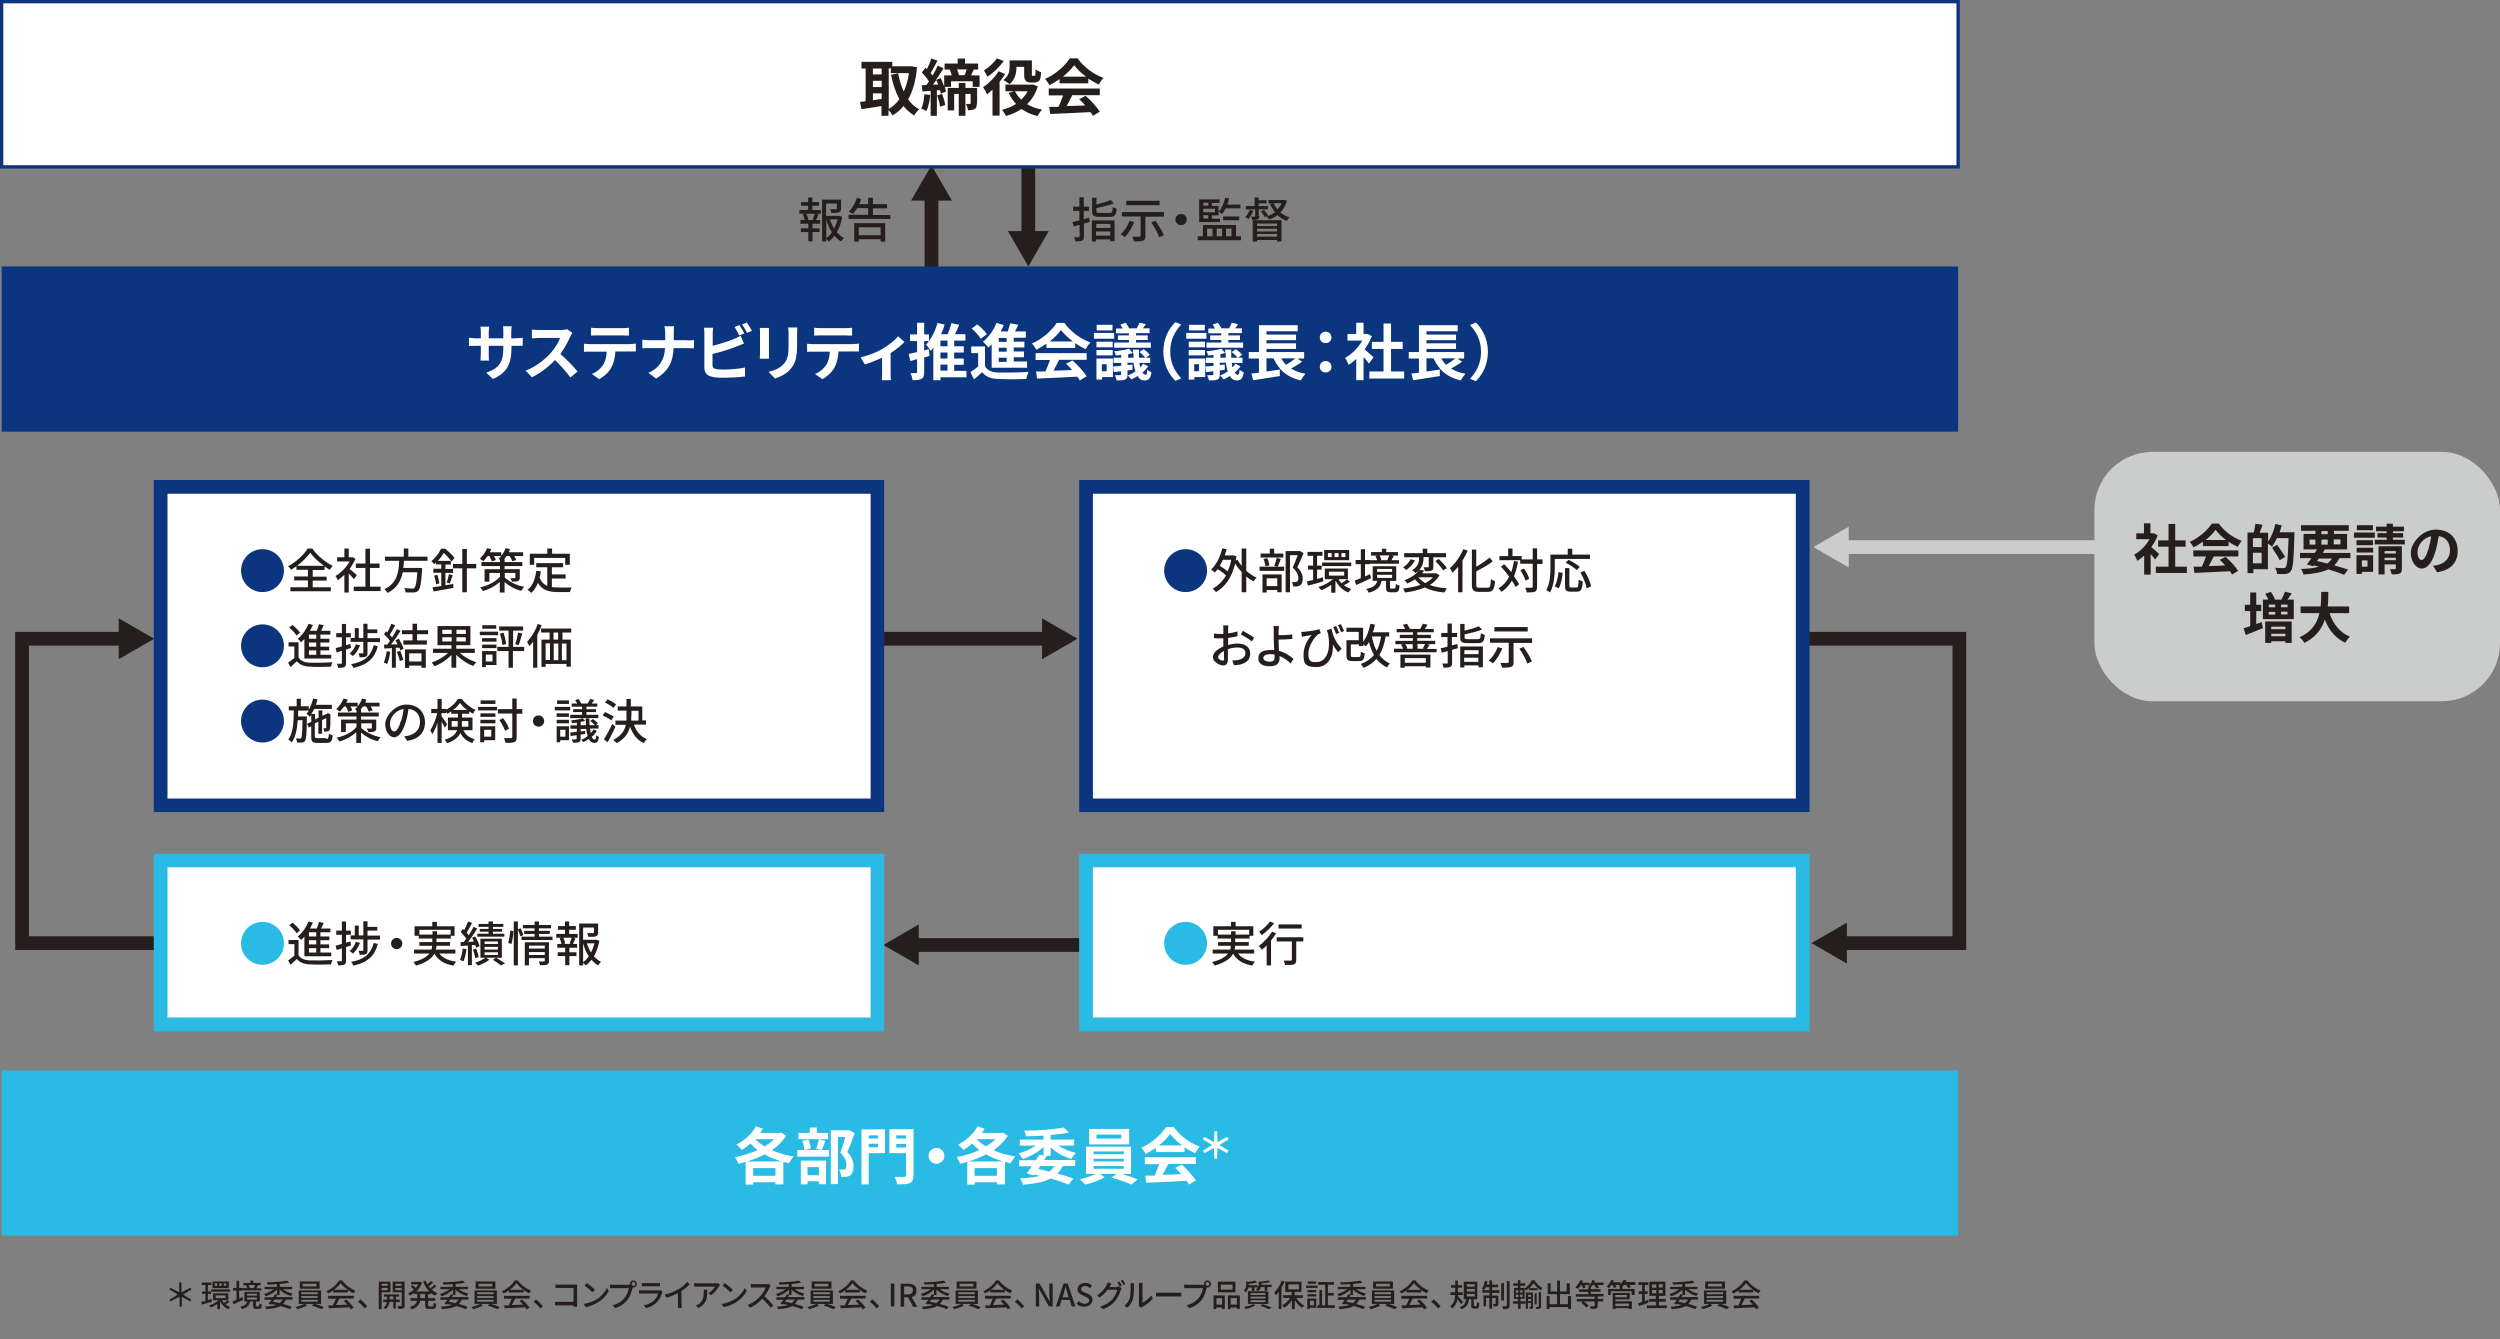 <?xml version="1.0" encoding="UTF-8"?>
<svg xmlns="http://www.w3.org/2000/svg" version="1.1" viewBox="0 0 1200 642.9">
  <rect x="0" y="0" width="1200" height="642.9" fill="#808080" stroke="none"/>
  <defs>
    <style>
      .cls-1 {
        fill: #afb0b0;
      }

      .cls-2 {
        fill: #251e1c;
      }

      .cls-3 {
        fill: #251e1c;
      }

      .cls-4 {
        fill: #fff;
      }

      .cls-5 {
        fill: #0b357f;
      }

      .cls-6 {
        fill: #cbcccc;
      }

      .cls-7 {
        fill: #29bbe4;
      }
    </style>
  </defs>
  <!-- Generator: Adobe Illustrator 28.7.1, SVG Export Plug-In . SVG Version: 1.2.0 Build 142)  -->
  <g>
    <g id="_イヤー_2">
      <g>
        <g>
          <rect class="cls-3" x="490.3" y="31.1" width="6.6" height="82.6"/>
          <polygon class="cls-3" points="483.8 110.9 493.6 127.9 503.4 110.9 483.8 110.9"/>
        </g>
        <g>
          <rect class="cls-6" x="884.5" y="259.3" width="133.4" height="6.6"/>
          <polygon class="cls-6" points="887.4 252.8 870.4 262.6 887.4 272.4 887.4 252.8"/>
        </g>
        <g>
          <rect class="cls-3" x="443.8" y="93.4" width="6.6" height="82.6"/>
          <polygon class="cls-3" points="456.9 96.3 447.1 79.3 437.3 96.3 456.9 96.3"/>
        </g>
        <g>
          <polygon class="cls-3" points="943.8 456 883.6 456 883.6 449.4 937.2 449.4 937.2 309.9 850.4 309.9 850.4 303.3 943.8 303.3 943.8 456"/>
          <polygon class="cls-3" points="886.5 442.9 869.5 452.7 886.5 462.5 886.5 442.9"/>
        </g>
        <g>
          <polygon class="cls-3" points="93.1 456 7.3 456 7.3 303.3 59.8 303.3 59.8 309.9 13.9 309.9 13.9 449.4 93.1 449.4 93.1 456"/>
          <polygon class="cls-3" points="57 316.4 74 306.6 57 296.8 57 316.4"/>
        </g>
        <g>
          <rect class="cls-3" x="438.2" y="450.3" width="119.8" height="6.6"/>
          <polygon class="cls-3" points="441 443.7 424 453.6 441 463.4 441 443.7"/>
        </g>
        <g>
          <rect class="cls-3" x="383.3" y="303.3" width="119.8" height="6.6"/>
          <polygon class="cls-3" points="500.2 316.4 517.2 306.6 500.2 296.8 500.2 316.4"/>
        </g>
        <g>
          <rect class="cls-4" x=".8" y=".8" width="939.1" height="79.3"/>
          <path class="cls-5" d="M940.7,80.9H0V0h940.7v80.9ZM1.6,79.3h937.5V1.6H1.6v77.6Z"/>
        </g>
        <rect class="cls-5" x=".8" y="127.9" width="939.1" height="79.3"/>
        <rect class="cls-7" x=".8" y="513.8" width="939.1" height="79.3"/>
        <rect class="cls-6" x="1005.3" y="216.9" width="194.7" height="119.7" rx="27.9" ry="27.9"/>
        <g>
          <rect class="cls-4" x="77.1" y="233.7" width="344" height="152.9"/>
          <path class="cls-5" d="M417.9,237v146.3H80.4v-146.3h337.4M424.4,230.4H73.8v159.4h350.6v-159.4h0Z"/>
        </g>
        <g>
          <rect class="cls-4" x="521.3" y="233.7" width="344" height="152.9"/>
          <path class="cls-5" d="M862,237v146.3h-337.4v-146.3h337.4M868.6,230.4h-350.6v159.4h350.6v-159.4h0Z"/>
        </g>
        <g>
          <rect class="cls-4" x="77.1" y="413.1" width="344" height="78.7"/>
          <path class="cls-7" d="M417.9,416.3v72.1H80.4v-72.1h337.4M424.4,409.8H73.8v85.3h350.6v-85.3h0Z"/>
        </g>
        <g>
          <rect class="cls-4" x="521.3" y="413.1" width="344" height="78.7"/>
          <path class="cls-7" d="M862,416.3v72.1h-337.4v-72.1h337.4M868.6,409.8h-350.6v85.3h350.6v-85.3h0Z"/>
        </g>
        <g>
          <path class="cls-5" d="M115.7,273.9c0-5.7,4.6-10.3,10.3-10.3s10.3,4.6,10.3,10.3-4.6,10.3-10.3,10.3-10.3-4.6-10.3-10.3Z"/>
          <path class="cls-3" d="M150.1,281.9h8.7v1.9h-19.4v-1.9h8.4v-3.3h-6.6v-1.9h6.6v-3.2h-5.5v-1.7c-.9.6-1.7,1.2-2.6,1.7-.3-.5-.9-1.3-1.4-1.7,3.9-2.1,7.7-5.7,9.4-8.5h2.2c2.4,3.4,6.3,6.6,9.8,8.3-.5.5-1,1.3-1.4,1.9-.8-.5-1.7-1-2.5-1.6v1.7h-5.7v3.2h6.7v1.9h-6.7v3.3ZM155.5,271.6c-2.6-1.9-5.1-4.2-6.6-6.3-1.4,2-3.7,4.3-6.3,6.3h13Z"/>
          <path class="cls-3" d="M169.9,278c-.5-.7-1.6-1.8-2.5-2.7v9.1h-2.1v-8.5c-1,1-2.1,1.9-3.2,2.6-.2-.6-.7-1.6-1.1-2,2.6-1.5,5.3-4.2,6.8-7h-6v-2h3.5v-4.2h2.1v4.2h2c0,0,1.2.7,1.2.7-.7,1.7-1.7,3.4-2.8,4.9,1.1.9,3,2.5,3.5,3l-1.3,1.7ZM182.7,281.6v2.1h-12.9v-2.1h5.6v-9h-4.6v-2.1h4.6v-7.1h2.2v7.1h4.6v2.1h-4.6v9h5.1Z"/>
          <path class="cls-3" d="M193.9,269.2c0,1.1-.2,2.3-.3,3.4h9s0,.7,0,1c-.4,6.4-.9,8.9-1.8,9.9-.6.6-1.2.8-2.2.9-.8,0-2.3,0-3.9,0,0-.6-.3-1.5-.7-2.1,1.6.1,3.2.2,3.8.2s.8,0,1.1-.3c.6-.5,1.1-2.7,1.4-7.5h-7c-.8,4-2.7,7.7-7.3,9.9-.3-.6-1-1.4-1.5-1.8,6.3-2.9,6.9-8.5,7.1-13.6h-6.8v-2h9v-3.9h2.2v3.9h9.2v2h-11.3Z"/>
          <path class="cls-3" d="M213.8,280.9c1.2-.2,2.5-.4,3.8-.6v1.9c-3.3.6-6.9,1.2-9.5,1.7l-.5-2c1.2-.2,2.6-.4,4.2-.6v-6.4h-3.8v-1.9h3.8v-2.1h-2.5v-.9c-.3.3-.6.6-.9.8-.3-.4-.9-1.1-1.4-1.4,2.2-1.8,3.8-4.1,4.7-6h2c1.6,1.3,3.5,3.1,4.5,4.4l-1.5,1.7c-.8-1.1-2.3-2.9-3.7-4.1-.7,1.2-1.6,2.5-2.8,3.8h6.2v1.8h-2.6v2.1h3.7v1.9h-3.7v6ZM209.9,275.9c.5,1.3.8,3,1,4.1l-1.6.5c0-1.1-.5-2.8-.9-4.2l1.5-.4ZM214.4,279.6c.4-1.1.9-2.8,1.1-4l1.8.5c-.5,1.4-1,2.9-1.4,3.9l-1.5-.4ZM228.6,272.8h-4.5v11.5h-2.2v-11.5h-4.5v-2.1h4.5v-7.2h2.2v7.2h4.5v2.1Z"/>
          <path class="cls-3" d="M242.2,277.1c1.9,1.9,5.4,3.8,9.4,4.6-.4.5-1.1,1.3-1.4,1.9-3.3-.8-6.1-2.5-8-4.2v5h-2.3v-5.1c-2.2,2-5.1,3.6-8.1,4.4-.3-.5-.9-1.4-1.3-1.8,3.8-.8,7.5-2.7,9.5-5.1v-1.8h-5.1v4.2h-2.3v-6h7.4v-1.5h-8.9v-1.9h8.9v-1.1c-.3-.2-.6-.3-.7-.5.4-.4.9-.8,1.3-1.3h-3.5c.4.7.8,1.4.9,1.9l-1.9.7c-.2-.7-.7-1.7-1.2-2.6h-.8c-.7.9-1.4,1.8-2,2.5-.4-.4-1.3-.9-1.8-1.2,1.4-1.3,2.8-3.2,3.5-5.1l2,.5c-.2.5-.4,1-.7,1.5h5.5v1.7c.9-1.1,1.7-2.4,2.1-3.7l2.1.5c-.2.5-.4,1-.6,1.5h6.9v1.8h-4.3c.4.7.8,1.4,1,1.9l-1.9.6c-.2-.7-.7-1.7-1.3-2.5h-1.5c-.3.5-.7,1-1.1,1.5h.2v1.4h8.5v1.9h-8.5v1.5h7.3v4c0,1-.2,1.4-.9,1.7-.7.3-1.7.3-2.9.3-.1-.6-.5-1.2-.7-1.7.9,0,1.8,0,2,0,.3,0,.4,0,.4-.3v-2.2h-5.1v2.1Z"/>
          <path class="cls-3" d="M265,281.8c1,.1,2.1.2,3.2.2s4.8,0,6.2,0c-.3.5-.7,1.5-.8,2.2h-5.5c-4.5,0-7.8-.8-9.9-4.4-.8,2-1.8,3.6-3.2,4.8-.3-.4-1.2-1.1-1.8-1.5,2.5-1.9,3.7-5.1,4.2-9.1l2.2.2c-.1,1.1-.3,2.1-.6,3,.8,2.1,2.1,3.4,3.7,4v-8.9h-5.3v-2h12.9v2h-5.4v3.4h6.6v2h-6.6v4.1ZM256.4,271.1h-2.1v-5.3h8.4v-2.5h2.3v2.5h8.5v5.3h-2.2v-3.3h-14.9v3.3Z"/>
          <path class="cls-5" d="M115.7,310c0-5.7,4.6-10.3,10.3-10.3s10.3,4.6,10.3,10.3-4.6,10.3-10.3,10.3-10.3-4.6-10.3-10.3Z"/>
          <path class="cls-3" d="M143.4,315.7c1,1.6,2.8,2.3,5.4,2.4,2.6.1,7.9,0,10.8-.2-.3.5-.6,1.5-.7,2.1-2.6.1-7.5.2-10.2,0-2.8-.1-4.8-.9-6.2-2.6-1,.9-2,1.9-3.1,2.8l-1.1-2.1c.9-.6,2-1.5,3-2.3v-5.5h-2.8v-2h4.8v7.4ZM142.3,305c-.6-1.1-2.2-2.7-3.5-3.8l1.6-1.2c1.3,1,2.9,2.6,3.6,3.7l-1.7,1.4ZM146.2,306.6c-.6.6-1.1,1.2-1.7,1.7-.3-.4-1.1-1.3-1.6-1.7,2.2-1.7,4.1-4.4,5.2-7.2l2.1.6c-.4.9-.9,1.9-1.4,2.8h3.2c.5-1,.9-2.3,1.1-3.2l2.3.5c-.4.9-.9,1.9-1.3,2.7h4.5v1.8h-4.8v2h4.3v1.8h-4.3v2h4.2v1.8h-4.2v2.1h5.2v1.8h-12.9v-9.4ZM151.8,304.6h-3.5v2h3.5v-2ZM151.8,308.4h-3.5v2h3.5v-2ZM151.8,312.2h-3.5v2.1h3.5v-2.1Z"/>
          <path class="cls-3" d="M168.5,311c-.8.3-1.6.5-2.4.8v6.4c0,1.1-.2,1.6-.8,2-.6.3-1.5.4-3,.4,0-.5-.3-1.4-.6-2,.9,0,1.8,0,2,0,.3,0,.4,0,.4-.4v-5.8c-.9.3-1.7.5-2.5.8l-.5-2.1c.8-.2,1.9-.5,3-.8v-4.4h-2.7v-2h2.7v-4.4h2v4.4h2.3v2h-2.3v3.8l2.1-.6.3,2ZM172.8,309.7c-.7,2.1-2,4-3.4,5.2-.3-.3-1.1-.9-1.6-1.2,1.4-1.1,2.4-2.7,3-4.4l1.9.4ZM182.4,306.3v1.9h-6v5.2c0,1-.1,1.5-.8,1.8-.7.3-1.6.3-3,.3,0-.6-.2-1.3-.5-1.9.9,0,1.7,0,2,0,.3,0,.3,0,.3-.3v-5.2h-6.1v-1.9h2v-4.7h1.9v4.7h2.2v-6.8h2v2.7h4.7v1.8h-4.7v2.4h6ZM181.4,310.1c-1.6,6-5,9-11.8,10.5-.2-.6-.6-1.4-1.1-1.8,6.3-1.1,9.5-3.8,10.9-9.1l2,.5Z"/>
          <path class="cls-3" d="M187.3,312.9c-.3,2.2-.8,4.4-1.5,5.9-.3-.3-1.2-.6-1.6-.8.7-1.4,1.1-3.4,1.4-5.4l1.8.3ZM191.5,306.7c.9,1.5,1.9,3.4,2.2,4.7l-1.6.8c0-.4-.2-.8-.4-1.3h-1.7v9.6h-1.9v-9.4c-1.3,0-2.5.2-3.6.2l-.2-1.9h1.6c.4-.6.9-1.2,1.3-1.8-.7-1-1.9-2.3-2.9-3.2l1-1.4c.2.2.4.4.6.6.7-1.3,1.5-2.9,1.9-4.2l1.9.7c-.8,1.6-1.8,3.4-2.6,4.6.4.5.8.9,1.1,1.3.9-1.4,1.7-2.8,2.3-4l1.8.8c-1.3,2.1-3,4.6-4.6,6.5h3.1c-.3-.8-.6-1.4-1-2l1.5-.7ZM192.1,312.4c.6,1.4,1.2,3.2,1.5,4.3l-1.7.6c-.2-1.2-.8-3-1.4-4.4l1.6-.5ZM200.2,304.4v3h4.7v2h-11.3v-2h4.4v-3h-5.1v-1.9h5.1v-3.1h2.2v3.1h5.3v1.9h-5.3ZM194.4,311.7h10v8.8h-2.1v-1h-5.9v1.1h-2v-8.8ZM196.4,313.6v3.9h5.9v-3.9h-5.9Z"/>
          <path class="cls-3" d="M220.7,313.4c2.1,1.9,5.1,3.6,7.9,4.5-.5.5-1.1,1.3-1.5,1.8-2.8-1.1-5.9-3.1-8.1-5.4v6.2h-2.3v-6.1c-2.2,2.3-5.2,4.3-8.1,5.4-.3-.5-1-1.3-1.4-1.8,2.8-.9,5.9-2.7,7.9-4.6h-7.3v-2h8.9v-1.7h-6.7v-9.2h15.8v9.2h-6.8v1.7h8.9v2h-7.3ZM212.3,304.3h4.5v-2h-4.5v2ZM216.8,307.9v-2h-4.5v2h4.5ZM223.6,302.3h-4.5v2h4.5v-2ZM223.6,305.9h-4.5v2h4.5v-2Z"/>
          <path class="cls-3" d="M239.1,304.9h-8.8v-1.7h8.8v1.7ZM238.3,319.2h-5.1v1h-1.8v-7.7h6.9v6.8ZM231.4,306.3h6.9v1.7h-6.9v-1.7ZM231.4,309.4h6.9v1.7h-6.9v-1.7ZM238.2,301.8h-6.7v-1.7h6.7v1.7ZM233.2,314.2v3.3h3.2v-3.3h-3.2ZM251.5,312.5h-5.3v8h-2.1v-8h-5.4v-2h5.4v-7.8h-4.5v-2h11.5v2h-4.8v7.8h5.3v2ZM241.7,303.7c.6,1.8,1.1,4,1.2,5.5l-1.8.4c0-1.5-.6-3.8-1.1-5.5l1.7-.4ZM247.3,309.2c.6-1.5,1.1-3.9,1.4-5.6l2,.5c-.6,1.9-1.2,4.2-1.8,5.6l-1.7-.5Z"/>
          <path class="cls-3" d="M260,300.1c-.6,1.6-1.3,3.2-2.1,4.7v15.7h-2v-12.5c-.6.8-1.2,1.6-1.8,2.2-.2-.5-.8-1.6-1.1-2.1,2-2.1,4-5.3,5.1-8.6l1.9.6ZM270,303.6v3.4h4v13h-2.1v-1.3h-10v1.4h-2v-13.1h3.9v-3.4h-4.1v-1.9h14.5v1.9h-4.2ZM261.9,316.8h2.1v-8h-2.1v8ZM267.9,303.6h-2.2v3.4h2.2v-3.4ZM265.8,308.9v8h2.2v-8h-2.2ZM271.9,308.9h-2.2v8h2.2v-8Z"/>
          <path class="cls-5" d="M115.7,346.1c0-5.7,4.6-10.3,10.3-10.3s10.3,4.6,10.3,10.3-4.6,10.3-10.3,10.3-10.3-4.6-10.3-10.3Z"/>
          <path class="cls-3" d="M156.6,354.7c1,0,1.1-.4,1.3-2.5.5.3,1.2.6,1.8.8-.3,2.8-.9,3.6-2.9,3.6h-4.3c-2.5,0-3.1-.6-3.1-2.9v-5.1l-1.2.6-.8-1.8,2-.9v-3.3c-.2.3-.5.6-.7.9-.3-.4-1.1-1.1-1.6-1.5.4-.4.8-.9,1.1-1.5h-5.1c0,1,0,1.9,0,2.8h4.2s0,.6,0,.9c-.1,7.4-.3,10.1-.9,10.8-.4.6-.8.8-1.4.8-.6,0-1.5,0-2.4,0,0-.6-.3-1.4-.6-1.9.9,0,1.6,0,1.9,0,.3,0,.5,0,.7-.3.3-.5.5-2.6.6-8.5h-2.3c-.3,4.3-1,8.1-2.9,10.7-.3-.5-1-1.1-1.6-1.4,2.3-3.1,2.6-8.5,2.6-14h-2.4v-2h3.8v-3.6h2v3.6h3.8v1.7c.9-1.5,1.6-3.4,2.1-5.4l2.1.4c-.2.9-.5,1.8-.8,2.6h7.7v2h-8.5c-.4.9-.9,1.7-1.4,2.4h1.8v2.6l1.7-.8v-3.5h1.8v2.6l2-.9h.2c0-.1.4-.4.4-.4l1.3.5v.3c0,3.3,0,5.9-.2,6.5,0,.8-.4,1.2-1,1.4-.5.2-1.2.2-1.8.2,0-.5-.2-1.2-.4-1.6.4,0,.8,0,1,0s.3,0,.4-.4c0-.3,0-2,0-4.5l-2,.9v6.6h-1.8v-5.8l-1.7.8v6c0,.9.2,1.1,1.4,1.1h4Z"/>
          <path class="cls-3" d="M173.3,349.3c1.9,1.9,5.4,3.8,9.4,4.6-.4.5-1.1,1.3-1.4,1.9-3.3-.8-6.1-2.5-8-4.2v5h-2.3v-5.1c-2.2,2-5.1,3.6-8.1,4.4-.3-.5-.9-1.4-1.3-1.8,3.8-.8,7.5-2.7,9.5-5.1v-1.8h-5.1v4.2h-2.3v-6h7.4v-1.5h-8.9v-1.9h8.9v-1.1c-.3-.2-.6-.3-.7-.5.4-.4.9-.8,1.3-1.3h-3.5c.4.7.8,1.4.9,1.9l-1.9.7c-.2-.7-.7-1.7-1.2-2.6h-.8c-.7.9-1.4,1.8-2,2.5-.4-.4-1.3-.9-1.8-1.2,1.4-1.3,2.8-3.2,3.5-5.1l2,.5c-.2.5-.4,1-.7,1.5h5.5v1.7c.9-1.1,1.7-2.4,2.1-3.7l2.1.5c-.2.5-.4,1-.6,1.5h6.9v1.8h-4.3c.4.7.8,1.4,1,1.9l-1.9.6c-.2-.7-.7-1.7-1.3-2.5h-1.5c-.3.5-.7,1-1.1,1.5h.2v1.4h8.5v1.9h-8.5v1.5h7.3v4c0,1-.2,1.4-.9,1.7-.7.3-1.7.3-2.9.3-.1-.6-.5-1.2-.7-1.7.9,0,1.8,0,2,0,.3,0,.4,0,.4-.3v-2.2h-5.1v2.1Z"/>
          <path class="cls-3" d="M194.1,353.4c.8,0,1.5-.2,2-.3,2.9-.7,5.5-2.8,5.5-6.5s-2-5.9-5.5-6.3c-.3,2-.7,4.3-1.4,6.4-1.4,4.6-3.3,7.2-5.5,7.2s-4.3-2.6-4.3-6.3,4.5-9.4,10.2-9.4,8.9,3.8,8.9,8.6-3.1,8.1-8.6,8.8l-1.4-2.2ZM192.5,346.2c.6-1.8,1-3.9,1.2-5.9-4.1.7-6.5,4.2-6.5,7s1.2,3.8,2.1,3.8,2.1-1.5,3.1-5Z"/>
          <path class="cls-3" d="M222.4,350.5c1.3,2.6,3.1,3.6,5.5,4.4-.5.4-1,1.2-1.2,1.8-2.5-1-4.4-2.2-5.7-4.9-.9,1.9-2.7,3.7-6.4,4.9-.2-.4-.8-1.3-1.2-1.6,3.8-1.2,5.4-2.8,6-4.6h-4.4v-6.1h4.8v-1.8h-3.2v-1.1c-.6.4-1.2.8-1.9,1.1-.1-.3-.3-.6-.5-.9v.6h-2.3v1.4c.6.8,2.3,3.3,2.7,3.9l-1.1,1.7c-.3-.7-.9-1.9-1.5-3v10.3h-2v-9.7c-.7,2.2-1.6,4.2-2.5,5.5-.2-.6-.7-1.4-1-1.9,1.4-1.9,2.7-5.3,3.4-8.2h-2.9v-2h3v-4.8h2v4.8h2.3v.3c2.3-1.2,4.4-3.2,5.5-5.1h1.9c1.6,2.2,4.1,4.2,6.5,5.2-.4.5-.9,1.3-1.1,1.9-.6-.3-1.3-.7-1.9-1.1v1.1h-3.4v1.8h5v6.1h-4.3ZM219.7,348.8c0-.3,0-.7,0-1v-1.7h-2.9v2.7h2.9ZM224.2,340.8c-1.4-1-2.6-2.3-3.4-3.4-.8,1.1-1.9,2.4-3.3,3.4h6.7ZM221.7,346.1v1.7c0,.3,0,.6,0,1h3.1v-2.7h-3.1Z"/>
          <path class="cls-3" d="M229.5,339.3h9.1v1.7h-9.1v-1.7ZM237.7,355.3h-5.3v1h-1.9v-7.7h7.2v6.8ZM230.6,342.4h7.2v1.7h-7.2v-1.7ZM230.6,345.5h7.2v1.7h-7.2v-1.7ZM237.8,337.9h-7.1v-1.7h7.1v1.7ZM232.4,350.3v3.3h3.4v-3.3h-3.4ZM250.7,342.6h-2.7v11.2c0,1.4-.3,2-1.1,2.4-.8.3-2.2.4-4.2.4-.1-.6-.5-1.6-.8-2.3,1.5,0,3,0,3.4,0,.4,0,.6-.1.6-.6v-11.2h-6.9v-2.1h6.9v-5.1h2.1v5.1h2.7v2.1ZM242.5,350.9c-.5-1.4-1.7-3.7-2.8-5.3l1.8-.9c1.2,1.6,2.4,3.7,2.8,5.1l-1.9,1Z"/>
          <path class="cls-3" d="M258.5,343.4c1.5,0,2.7,1.2,2.7,2.7s-1.2,2.7-2.7,2.7-2.7-1.2-2.7-2.7,1.2-2.7,2.7-2.7Z"/>
          <path class="cls-3" d="M273.7,341h-7.4v-1.7h7.4v1.7ZM273.1,355.3h-4.2v1h-1.7v-7.7h5.9v6.7ZM267.2,342.4h5.9v1.7h-5.9v-1.7ZM267.2,345.5h5.9v1.7h-5.9v-1.7ZM273.1,337.9h-5.7v-1.7h5.7v1.7ZM268.9,350.3v3.3h2.5v-3.3h-2.5ZM286.3,351.1c-.6,1-1.4,1.9-2.3,2.6.4.9.9,1.3,1.5,1.3s.6-.6.7-2c.4.3.9.6,1.3.8-.3,2.1-.9,2.8-2.2,2.8-1.2,0-2-.7-2.7-1.9-.8.6-1.7,1.1-2.6,1.5-.2-.3-.7-.8-1-1.1,1.1-.4,2.1-1,3.1-1.8-.3-1-.6-2.1-.7-3.4h-2.7v1.2c.7,0,1.5-.2,2.2-.3v1.5s-2.2.3-2.2.3v2c0,.9-.2,1.3-.8,1.6-.6.3-1.5.3-2.9.3,0-.4-.3-1.1-.6-1.6.9,0,1.8,0,2,0,.3,0,.4,0,.4-.3v-1.7c-1.1.1-2,.3-2.9.4l-.2-1.7c.9,0,2-.2,3.2-.4v-1.4h-3.1v-1.6h3.1v-1.3c-.8,0-1.6.2-2.3.2,0-.3-.3-.9-.5-1.3,2-.2,4.3-.6,5.6-1l1.2,1.2c-.6.2-1.4.4-2.2.5v1.6h2.6c0-1-.2-2.1-.2-3.2h1.8c0,1.2,0,2.2.1,3.2h4.3v1.6h-4.1c.1.8.3,1.5.4,2.2.5-.6,1-1.1,1.3-1.8l1.5.7ZM279.4,339.2h-5v-1.5h2.7c-.3-.5-.7-1.1-1-1.6l1.5-.6c.6.6,1.1,1.6,1.4,2.2h3.1c.4-.6.9-1.6,1.2-2.2l1.9.5c-.4.6-.8,1.2-1.2,1.7h2.7v1.5h-5.2v1.2h4.6v1.4h-4.6v1.3h5.7v1.6h-13.5v-1.6h5.7v-1.3h-4.3v-1.4h4.3v-1.2ZM284.6,345.1c.9.6,1.9,1.5,2.4,2.2l-1.3,1c-.4-.7-1.5-1.6-2.4-2.2l1.2-.9Z"/>
          <path class="cls-3" d="M293.4,345.8c-.9-.8-2.7-1.8-4.2-2.4l1.2-1.6c1.4.6,3.3,1.5,4.2,2.2l-1.2,1.8ZM295.4,348.9c-1.1,2.4-2.5,5.1-3.7,7.4l-1.8-1.4c1.1-1.8,2.7-4.7,4-7.4l1.6,1.4ZM294.5,339.8c-.9-.8-2.6-1.9-4.1-2.6l1.2-1.5c1.4.6,3.2,1.6,4.1,2.4l-1.2,1.7ZM304.3,347.8c1.1,3.2,3.1,5.7,6.2,7-.5.4-1.2,1.3-1.5,1.9-3.2-1.5-5.3-4.2-6.6-7.9-.7,3-2.4,5.8-6.4,7.9-.4-.4-1.2-1.2-1.7-1.5,3.9-2,5.5-4.5,6.1-7.3h-5v-2h5.3c0-.8,0-1.7,0-2.5v-2.3h-4.2v-2h4.2v-3.6h2.1v3.6h5.5v6.7h1.8v2h-6ZM303,343.4c0,.8,0,1.6,0,2.5h3.5v-4.7h-3.4v2.3Z"/>
        </g>
        <g>
          <path class="cls-5" d="M558.8,273.9c0-5.7,4.6-10.3,10.3-10.3s10.3,4.6,10.3,10.3-4.6,10.3-10.3,10.3-10.3-4.6-10.3-10.3Z"/>
          <path class="cls-3" d="M598.1,273.9c1.6,1.4,3.3,2.6,5.1,3.4-.5.4-1.2,1.2-1.5,1.8-1.2-.6-2.4-1.4-3.5-2.4v7.6h-2.2v-9.7c-1.2-1.3-2.3-2.7-3.1-4.1-1.7,6.9-5,11.3-9.2,13.7-.4-.5-1.2-1.3-1.7-1.6,2.6-1.4,4.8-3.5,6.5-6.4-1-.9-2.5-2.1-4-3-.4.6-.9,1.1-1.4,1.6-.4-.4-1.3-1.1-1.8-1.4,2.5-2.3,4.4-6.1,5.4-10.2l2.1.4c-.3,1-.6,2-.9,3h4.2c0,0,1.4.4,1.4.4-.1.7-.2,1.3-.3,2l.8-.3c.5,1,1.2,1.9,2,2.9v-8.3h2.2v10.6ZM587,268.7c-.5,1.1-1,2-1.5,2.9,1.3.8,2.8,1.8,3.8,2.7.7-1.7,1.3-3.5,1.7-5.6h-4Z"/>
          <path class="cls-3" d="M604.6,272h11.8v2h-11.8v-2ZM616,267.6h-10.9v-1.9h4.4v-2.3h2.1v2.3h4.4v1.9ZM606,275.7h9.2v8.6h-2.1v-1.1h-5.1v1.2h-2v-8.7ZM607.4,271.9c0-1-.5-2.5-.9-3.6l1.8-.4c.5,1.1.9,2.6,1,3.5l-1.9.4ZM608,277.6v3.7h5.1v-3.7h-5.1ZM611.7,271.5c.4-1,.9-2.6,1.1-3.7l2,.5c-.5,1.3-1,2.7-1.5,3.7l-1.7-.4ZM625.7,265.5c-.9,2.2-2,4.8-3,6.8,2.1,2.1,2.6,3.9,2.6,5.4s-.3,2.6-1.2,3.2c-.4.3-.9.5-1.5.6-.5,0-1.2,0-1.9,0,0-.6-.2-1.5-.6-2.1.6,0,1.1,0,1.6,0,.4,0,.7,0,.9-.3.5-.3.6-.9.6-1.7,0-1.3-.6-3-2.7-4.9.8-1.8,1.7-4.2,2.4-6h-3.7v17.8h-2.1v-19.8h6.9c0,0,1.6.9,1.6.9Z"/>
          <path class="cls-3" d="M635.3,279c-2.6.8-5.3,1.6-7.5,2.1l-.5-2c.9-.2,1.9-.5,3-.7v-5h-2.5v-1.9h2.5v-4.7h-2.7v-1.9h7.2v1.9h-2.6v4.7h2.2v1.9h-2.2v4.5c.9-.3,1.9-.5,2.8-.8l.2,1.9ZM648.1,279.1c-.9.7-2.1,1.4-3,1.8,1,.8,2.2,1.4,3.5,1.8-.5.4-1.1,1.2-1.4,1.7-2.6-1-4.7-3-6-5.5l-.2.2v5.4h-2v-3.8c-1.5,1.1-3.3,2-4.8,2.6-.3-.4-.9-1.1-1.3-1.5,2.4-.8,5.1-2.2,7-3.8h-4v-5.1h11.1v5.1h-4.5c.4.7.8,1.4,1.4,2,.9-.5,2-1.4,2.6-1.9l1.5,1.1ZM634.6,270h14v1.7h-14v-1.7ZM647.6,268.9h-12v-4.9h12v4.9ZM639.2,265.5h-1.8v1.9h1.8v-1.9ZM637.9,276.3h7.3v-1.9h-7.3v1.9ZM642.5,265.5h-1.9v1.9h1.9v-1.9ZM645.8,265.5h-1.9v1.9h1.9v-1.9Z"/>
          <path class="cls-3" d="M658.1,277.5c-2.4,1.2-5.1,2.4-7.1,3.3l-.8-2.1c.8-.3,1.9-.7,3-1.2v-6.7h-2.5v-2h2.5v-5.2h2v5.2h2.3v2h-2.3v5.9l2.4-1.1.5,1.9ZM669.4,282.4c.4,0,.5-.3.6-2.1.4.3,1.2.6,1.8.8-.2,2.6-.7,3.2-2.2,3.2h-2c-1.9,0-2.3-.6-2.3-2.4v-3.1h-2.1c-.6,2.8-2,4.6-6.2,5.7-.2-.5-.8-1.4-1.2-1.8,3.6-.7,4.8-2,5.3-3.9h-2.2v-7h11.3v7h-3v3.1c0,.5,0,.6.6.6h1.5ZM671.5,270.6h-14v-1.7h3.5c-.1-.6-.4-1.4-.8-2l1-.2h-3.1v-1.7h5.2v-1.6h2.1v1.6h5.6v1.7h-3l1,.2c-.4.7-.8,1.5-1.1,2h3.6v1.7ZM661,274.5h7.2v-1.4h-7.2v1.4ZM661,277.4h7.2v-1.5h-7.2v1.5ZM662.2,266.6c.4.7.7,1.5.8,2.1l-.7.2h4.1-.5c.3-.7.7-1.6.9-2.3h-4.6Z"/>
          <path class="cls-3" d="M690.9,276.2c-1.1,1.9-2.7,3.4-4.6,4.6,2.3.9,5.1,1.4,8.3,1.6-.5.5-1,1.4-1.3,2-3.7-.3-6.8-1.1-9.4-2.4-2.8,1.2-6.1,2-9.5,2.4-.1-.5-.6-1.5-1-1.9,3.1-.3,6-.9,8.5-1.8-1-.7-1.9-1.6-2.7-2.6-1.1.7-2.3,1.4-3.7,2-.3-.5-.9-1.3-1.4-1.6,3.6-1.3,6-3.2,7.2-5l2.3.4c-.3.4-.7.9-1,1.3h6.9c0,0,1.4.9,1.4.9ZM679.2,269c-.9,1.7-2.6,3.5-4.2,4.6-.4-.4-1.1-1-1.5-1.3,1.5-.9,3-2.5,3.6-3.9l2,.6ZM683.3,267.5c0,2.4-.4,5.4-3.9,7.6-.3-.5-1.1-1.1-1.6-1.4,3.1-1.8,3.4-4.3,3.4-6.2h-7.2v-2h8.9v-2.1h2.2v2.1h9v2h-6.1v4.6c0,1-.1,1.5-.9,1.8-.7.3-1.7.3-3.2.3,0-.6-.3-1.3-.6-1.9,1,0,1.9,0,2.2,0,.3,0,.3,0,.3-.3v-4.6h-2.7ZM680.8,277.1c.8,1.1,2,2,3.4,2.8,1.4-.8,2.7-1.7,3.6-2.8h-7ZM690.6,268.3c1.4,1.3,3.1,3.1,3.9,4.4l-1.8,1.1c-.7-1.2-2.3-3.1-3.7-4.5l1.6-1Z"/>
          <path class="cls-3" d="M704.5,264.3c-.7,1.6-1.5,3.2-2.5,4.7v15.3h-2.1v-12.3c-.9,1.1-1.8,2.1-2.7,2.9-.2-.6-.9-1.7-1.3-2.2,2.6-2.1,5-5.6,6.5-9.1l2.1.7ZM714.1,282.1c1.2,0,1.4-.8,1.5-4.1.5.4,1.4.8,2,.9-.3,3.8-.9,5.2-3.4,5.2h-4.3c-2.6,0-3.4-.8-3.4-3.6v-16.7h2.1v8.2c2.4-1.3,4.8-3,6.4-4.4l1.5,1.9c-2.2,1.7-5.2,3.3-7.9,4.8v6.3c0,1.3.2,1.5,1.4,1.5h4Z"/>
          <path class="cls-3" d="M728.6,269.7c-.4,2.6-1.1,4.9-1.9,6.9,1,1.4,1.9,2.7,2.5,3.8l-1.7,1.4c-.4-.9-1-2-1.8-3.1-1.2,2.2-2.9,4-5,5.4-.3-.4-1-1.3-1.4-1.7,2.3-1.4,3.9-3.2,5.1-5.6-1.2-1.7-2.6-3.4-3.9-4.8l1.5-1.2c1.1,1.1,2.3,2.5,3.4,3.8.6-1.6,1-3.4,1.3-5.3l2.1.3ZM740.4,270.7h-2.6v11c0,1.3-.3,1.9-1,2.3-.8.3-2,.4-4,.4,0-.6-.4-1.6-.7-2.3,1.4,0,2.6,0,3,0,.4,0,.6-.1.6-.5v-11h-6v-1.7h-10v-2h4.2v-3.6h2.1v3.6h4.4v1.6h5.3v-5.3h2.1v5.3h2.6v2.1ZM732.2,278.7c-.3-1.3-1.4-3.5-2.4-5l1.7-.8c1.1,1.5,2.2,3.6,2.5,4.9l-1.8.9Z"/>
          <path class="cls-3" d="M746.3,272c0,3.6-.3,8.9-2.3,12.4-.4-.3-1.3-1-1.8-1.2,1.9-3.3,2-7.9,2-11.2v-5.8h8.3v-2.8h2.2v2.8h8.5v2.1h-16.9v3.8ZM746.2,281.5c1.1-1.8,1.6-4.5,1.9-6.9l2,.4c-.3,2.5-.8,5.5-1.9,7.4l-1.9-.9ZM756.7,282c.8,0,.9-.6,1.1-3.8.4.3,1.3.7,1.9.9-.2,3.8-.8,4.9-2.8,4.9h-3c-2.2,0-2.7-.7-2.7-2.9v-8.4h2.1v8.4c0,.8.2.9.9.9h2.5ZM756.8,273.6c-1.1-1-3.4-2.6-5.3-3.5l1.4-1.4c1.8.9,4.2,2.3,5.4,3.4l-1.5,1.6ZM760.5,274c1.5,2.3,2.9,5.4,3.2,7.5l-2.1.9c-.3-2-1.6-5.2-3-7.6l1.9-.8Z"/>
          <path class="cls-3" d="M589.5,309.6c1.7-.5,3.4-.7,4.7-.7,3.4,0,5.9,1.8,5.9,4.7s-1.6,4.6-4.9,5.4c-1,.2-2,.3-2.9.3l-.8-2.3c.9,0,1.9,0,2.7-.2,1.9-.3,3.6-1.4,3.6-3.3s-1.6-2.7-3.7-2.7-3.1.3-4.7.8c0,1.9,0,3.8,0,4.7,0,2.4-.9,3.1-2.2,3.1-2,0-5-1.8-5-4s2.3-3.9,5-5.1v-1.4c0-.8,0-1.7,0-2.5-.6,0-1.1,0-1.5,0-1,0-2.1,0-3-.1v-2.2c1.2.2,2.1.2,2.9.2s1,0,1.6,0c0-1,0-1.9,0-2.3s0-1.4-.1-1.8h2.5c0,.4-.1,1.2-.1,1.7,0,.6,0,1.3,0,2.1,1.6-.2,3.2-.5,4.5-.9v2.3c-1.3.3-2.9.6-4.5.8,0,.9,0,1.8,0,2.6v.8ZM587.5,316c0-.7,0-2,0-3.5-1.7.8-2.8,2-2.8,2.9s1.3,1.7,2.1,1.7.8-.3.8-1.1ZM596.6,302.8c1.7.9,4.2,2.4,5.4,3.3l-1.1,1.8c-1.1-1-3.8-2.6-5.3-3.4l1-1.7Z"/>
          <path class="cls-3" d="M619.7,318.6c-1.4-1.4-3.3-2.8-5.5-3.7,0,.5,0,.9,0,1.2,0,1.9-1.1,3.7-4.5,3.7s-5.7-1-5.7-3.8,1.9-4,5.9-4,1.1,0,1.7,0c0-1.8-.2-3.8-.2-5.1s0-3,0-4c0-1,0-2-.2-2.4h2.7c0,.6-.2,1.7-.2,2.4,0,.6,0,1.3,0,2,1.8,0,4.6-.1,6.6-.4v2.2c-1.9.2-4.7.3-6.6.3,0,1.4.1,3.5.2,5.4,2.9.8,5.4,2.4,7,3.9l-1.4,2.2ZM611.8,314.2c-.7-.1-1.4-.2-2.1-.2-2.1,0-3.3.7-3.3,1.8s1.2,1.8,3.1,1.8,2.3-.7,2.3-2.3,0-.7,0-1.1Z"/>
          <path class="cls-3" d="M639.1,301.9c.6,2.8,1.9,6.4,4.9,9.4l-1.7,1.8c-.9-1.1-1.7-2.3-2.5-3.7.3,5.5-2.1,10.8-8,10.8s-6.1-2.4-6.1-6.1,2-7.3,3.9-9.3c-1,.2-2.5.4-3.4.6-.4,0-.8.2-1.3.3l-.3-2.4c.4,0,.8,0,1.2,0,2.2-.2,6.1-.8,7.5-1.3l.7,2c-.3.1-.9.3-1.2.4-1.5,1.1-4.8,5.3-4.8,9.4s1.8,4,3.9,4c4.6,0,7.2-5.4,5.5-13.8-.2-.5-.4-1-.5-1.5l2.2-.7ZM641.3,304.3c-.4-1.1-.9-2.4-1.4-3.3l1.4-.5c.5.9,1.1,2.3,1.5,3.3l-1.4.5ZM643.7,303.4c-.4-1.1-.9-2.4-1.5-3.3l1.4-.5c.5.9,1.1,2.3,1.6,3.3l-1.4.5Z"/>
          <path class="cls-3" d="M665.1,305.5c-.6,3.7-1.6,6.6-3,8.9,1.3,1.8,3,3.2,5.1,4.1-.5.4-1.2,1.3-1.4,1.9-2.1-1-3.7-2.4-5.1-4.1-1.6,1.8-3.6,3.2-6.2,4.3-.2-.5-.9-1.5-1.3-1.9,2.7-1,4.8-2.4,6.3-4.3-1-1.8-1.8-3.9-2.4-6.2-.4.7-.9,1.4-1.4,2-.3-.2-.8-.6-1.3-.9v.8h-2.1v-.8h-3.9v5.2c0,.7.2.9,1,.9h2.8c.8,0,.9-.3,1-2.6.4.3,1.3.7,1.9.8-.3,3-.8,3.7-2.7,3.7h-3.3c-2.2,0-2.8-.6-2.8-2.8v-7.2h5.9v-4h-5.9v-2h8v6.8c1.7-2.2,2.8-5.4,3.5-8.7l2.2.4c-.3,1.3-.6,2.5-1,3.7h7.8v2h-1.8ZM658.5,305.5c.5,2.6,1.2,4.9,2.3,6.9,1-1.9,1.7-4.2,2.1-6.9h-4.4Z"/>
          <path class="cls-3" d="M689.6,311.4v1.7h-20.5v-1.7h4.4c-.2-.6-.6-1.4-1.1-1.9l1.3-.3h-3.9v-1.6h8.4v-1.3h-6.3v-1.6h6.3v-1.2h-7.8v-1.6h4.1c-.3-.6-.7-1.4-1.1-2l1.9-.5c.6.7,1.1,1.7,1.4,2.4h-.4c0,.1,5.5.1,5.5.1h-.1c.4-.8,1-1.8,1.3-2.5l2.2.4c-.4.8-.9,1.5-1.3,2.1h4.3v1.6h-7.9v1.2h6.5v1.6h-6.5v1.3h8.6v1.6h-4l1.3.3c-.5.8-.9,1.4-1.3,2h4.5ZM672.2,314.2h14.4v6.2h-2.2v-.6h-10.1v.7h-2.1v-6.3ZM674.3,315.9v2.2h10.1v-2.2h-10.1ZM674.5,309.2c.5.6.9,1.4,1.1,2l-.8.2h3.3v-2.2h-3.7ZM680.4,309.2v2.2h3.4l-.9-.2c.4-.6.9-1.4,1.1-2.1h-3.7Z"/>
          <path class="cls-3" d="M699.9,311.1l-2.9.8v6.2c0,1.1-.2,1.7-.9,2-.7.3-1.7.4-3.2.4,0-.5-.4-1.4-.6-2,1,0,1.9,0,2.2,0,.3,0,.4,0,.4-.4v-5.6c-1,.3-1.9.6-2.8.8l-.6-2.1c.9-.2,2.1-.5,3.3-.8v-4.6h-3v-2h3v-4.5h2.1v4.5h2.5v2h-2.5v4c.9-.2,1.7-.5,2.6-.7l.3,2ZM700.9,310.3h10.9v10h-2.1v-.9h-6.8v1h-2v-10.1ZM709.3,306.8c1.2,0,1.4-.4,1.5-2.8.5.3,1.4.6,1.9.8-.3,3.1-.9,3.9-3.3,3.9h-4.9c-2.9,0-3.6-.6-3.6-2.9v-6.3h2.1v3.2c2.5-.6,5.2-1.3,6.8-2.1l1.6,1.6c-2.3.9-5.5,1.7-8.4,2.3v1.4c0,.8.3.9,1.7.9h4.6ZM702.9,312.1v1.9h6.8v-1.9h-6.8ZM709.6,317.7v-2h-6.8v2h6.8Z"/>
          <path class="cls-3" d="M721.1,311.2c-1.1,2.8-2.8,5.5-4.5,7.2-.5-.4-1.4-1-2-1.3,1.8-1.6,3.4-4,4.3-6.5l2.2.6ZM735.4,306.5v2.1h-8.9v9.3c0,1.3-.3,1.9-1.2,2.2-.9.3-2.3.4-4.3.4-.1-.6-.5-1.6-.8-2.3,1.4,0,3,0,3.4,0,.4,0,.6-.1.6-.5v-9.2h-9v-2.1h20.2ZM733.3,303.1h-16v-2.1h16v2.1ZM731.3,310.6c1.6,2.2,3.3,5,4,6.9l-2.2,1c-.6-1.9-2.2-4.8-3.8-7.1l2-.9Z"/>
        </g>
        <g>
          <path class="cls-7" d="M115.7,452.8c0-5.7,4.6-10.3,10.3-10.3s10.3,4.6,10.3,10.3-4.6,10.3-10.3,10.3-10.3-4.6-10.3-10.3Z"/>
          <path class="cls-3" d="M143.4,458.6c1,1.6,2.8,2.3,5.4,2.4,2.6.1,7.9,0,10.8-.2-.3.5-.6,1.5-.7,2.1-2.6.1-7.5.2-10.2,0-2.8-.1-4.8-.9-6.2-2.6-1,.9-2,1.9-3.1,2.8l-1.1-2.1c.9-.6,2-1.5,3-2.3v-5.5h-2.8v-2h4.8v7.4ZM142.3,447.9c-.6-1.1-2.2-2.7-3.5-3.8l1.6-1.2c1.3,1,2.9,2.6,3.6,3.7l-1.7,1.4ZM146.2,449.5c-.6.6-1.1,1.2-1.7,1.7-.3-.4-1.1-1.3-1.6-1.7,2.2-1.7,4.1-4.4,5.2-7.2l2.1.6c-.4.9-.9,1.9-1.4,2.8h3.2c.5-1,.9-2.3,1.1-3.2l2.3.5c-.4.9-.9,1.9-1.3,2.7h4.5v1.8h-4.8v2h4.3v1.8h-4.3v2h4.2v1.8h-4.2v2.1h5.2v1.8h-12.9v-9.4ZM151.8,447.5h-3.5v2h3.5v-2ZM151.8,451.3h-3.5v2h3.5v-2ZM151.8,455.1h-3.5v2.1h3.5v-2.1Z"/>
          <path class="cls-3" d="M168.5,453.8c-.8.3-1.6.5-2.4.8v6.4c0,1.1-.2,1.6-.8,2-.6.3-1.5.4-3,.4,0-.5-.3-1.4-.6-2,.9,0,1.8,0,2,0,.3,0,.4,0,.4-.4v-5.8c-.9.3-1.7.5-2.5.8l-.5-2.1c.8-.2,1.9-.5,3-.8v-4.4h-2.7v-2h2.7v-4.4h2v4.4h2.3v2h-2.3v3.8l2.1-.6.3,2ZM172.8,452.5c-.7,2.1-2,4-3.4,5.2-.3-.3-1.1-.9-1.6-1.2,1.4-1.1,2.4-2.7,3-4.4l1.9.4ZM182.4,449.1v1.9h-6v5.2c0,1-.1,1.5-.8,1.8-.7.3-1.6.3-3,.3,0-.6-.2-1.3-.5-1.9.9,0,1.7,0,2,0,.3,0,.3,0,.3-.3v-5.2h-6.1v-1.9h2v-4.7h1.9v4.7h2.2v-6.8h2v2.7h4.7v1.8h-4.7v2.4h6ZM181.4,453c-1.6,6-5,9-11.8,10.5-.2-.6-.6-1.4-1.1-1.8,6.3-1.1,9.5-3.8,10.9-9.1l2,.5Z"/>
          <path class="cls-3" d="M190.4,450.2c1.5,0,2.7,1.2,2.7,2.7s-1.2,2.7-2.7,2.7-2.7-1.2-2.7-2.7,1.2-2.7,2.7-2.7Z"/>
          <path class="cls-3" d="M210.8,457.6c1.6,2.2,4.4,3.5,8.2,4-.5.4-1,1.3-1.3,1.9-4.5-.8-7.4-2.6-9.2-5.7-1.2,2.2-3.8,4.2-8.8,5.7-.2-.4-.9-1.3-1.3-1.7,4.2-1.1,6.5-2.5,7.7-4.1h-7.4v-1.9h8.4c.2-.6.3-1.2.3-1.8h-6.1v-1.8h6.2v-1.7h-6.5v-1.3h-2v-4.6h8.5v-2.1h2.2v2.1h8.5v4.6h-1.8v1.3h-6.9v1.7h6.5v1.8h-6.5c0,.6-.1,1.2-.3,1.8h9.4v1.9h-8ZM207.6,448.6v-1.6h2.2v1.6h6.5v-2.3h-15v2.3h6.4Z"/>
          <path class="cls-3" d="M223.9,455.7c-.3,2.2-.8,4.4-1.5,5.8-.3-.2-1.1-.6-1.6-.8.7-1.4,1.1-3.4,1.3-5.4l1.8.3ZM226.5,453.8v9.5h-1.9v-9.4c-1.3,0-2.5.2-3.5.2v-1.9c-.1,0,1.5,0,1.5,0,.4-.5.8-1.1,1.2-1.7-.7-1-1.8-2.3-2.7-3.2l1.1-1.4c.2.2.4.4.6.6.7-1.3,1.4-2.9,1.9-4.2l1.9.7c-.8,1.6-1.8,3.4-2.6,4.7.4.4.7.9,1,1.2.9-1.4,1.7-2.8,2.3-4l1.8.8c-1.3,2-2.9,4.5-4.4,6.4.9,0,1.9-.1,2.8-.2-.3-.6-.6-1.2-.9-1.8l1.5-.6c.9,1.5,1.8,3.4,2.1,4.7l-1.7.7c0-.4-.2-.9-.4-1.3h-1.6ZM228.1,459.9c-.1-1.1-.6-2.8-1.1-4.1l1.5-.5c.6,1.3,1.1,3,1.2,4.1l-1.6.5ZM241,459.7h-7.7l1.6,1c-1.4,1.1-3.6,2.2-5.5,2.8-.3-.4-.9-1-1.4-1.4,1.8-.5,3.9-1.5,5-2.4h-2.4v-9.1h10.3v9.1ZM242.2,449.6h-13.1v-1.4h5.4v-1h-4.2v-1.3h4.2v-1h-4.8v-1.4h4.8v-1.2h2.1v1.2h5v1.4h-5v1h4.4v1.3h-4.4v1h5.5v1.4ZM239,451.9h-6.4v1.2h6.4v-1.2ZM239,454.5h-6.4v1.3h6.4v-1.3ZM239,457.1h-6.4v1.3h6.4v-1.3ZM238.1,459.7c1.5.9,3.3,2,4.3,2.7l-1.9,1c-.9-.7-2.5-1.8-3.9-2.7l1.4-1Z"/>
          <path class="cls-3" d="M243.9,452.6c.5-1.5.9-4.1,1-5.9l1.5.2c0,1.8-.4,4.5-.9,6.2l-1.6-.5ZM249.8,449.5c-.2-.8-.7-2.2-1.2-3.2v17.1h-2v-21.1h2v3.8l1.3-.5c.5,1,1.1,2.4,1.3,3.2l-1.4.7ZM265.2,449.6v1.6h-14.9v-1.6h6.3v-1.3h-5v-1.5h5v-1.2h-5.6v-1.6h5.6v-1.7h2.1v1.7h5.8v1.6h-5.8v1.2h5.2v1.5h-5.2v1.3h6.5ZM263.5,461.2c0,1-.2,1.5-.9,1.8-.7.3-1.8.3-3.4.3,0-.5-.4-1.3-.6-1.8,1.1,0,2.2,0,2.5,0,.3,0,.4-.1.4-.4v-1.2h-7.6v3.5h-2v-11.1h11.6v8.9ZM253.9,453.9v1.4h7.6v-1.4h-7.6ZM261.5,458.4v-1.4h-7.6v1.4h7.6Z"/>
          <path class="cls-3" d="M273.3,448.3h4v1.8h-2.1l1,.3c-.4,1-.8,2-1.2,2.7h2v1.8h-3.7v2.2h3.4v1.8h-3.4v4.4h-2v-4.4h-3.6v-1.8h3.6v-2.2h-3.8v-1.8h2c-.1-.8-.5-1.9-.9-2.7l.9-.3h-2.5v-1.8h4.2v-2h-3.4v-1.8h3.4v-2.2h2v2.2h3.2v1.8h-3.2v2ZM273.4,452.9c.3-.8.7-1.9,1-2.8h-4c.4.9.8,2,.9,2.8l-.8.2h3.7l-.8-.2ZM287.7,451.5c-.5,2.7-1.3,5.3-2.6,7.5,1,1.1,2.1,2.1,3.4,2.7-.5.4-1.1,1.2-1.4,1.7-1.2-.7-2.2-1.6-3.2-2.7-.8,1.1-1.7,2-2.8,2.7-.3-.4-.7-.9-1.2-1.2v1.2h-1.9v-20.1h9.1v4.3c0,1-.2,1.5-1,1.8-.8.3-1.9.3-3.7.3,0-.6-.4-1.3-.6-1.8,1.3,0,2.5,0,2.9,0s.4,0,.4-.3v-2.4h-5.2v5.9h6.4c0,0,1.3.4,1.3.4ZM279.9,461.8c1.1-.7,2-1.7,2.7-2.8-1.2-1.8-2.1-3.9-2.7-6.2v9ZM281.7,452.8c.5,1.6,1.2,3.1,2,4.4.7-1.4,1.3-2.9,1.6-4.4h-3.7Z"/>
        </g>
        <g>
          <path class="cls-7" d="M558.8,452.8c0-5.7,4.6-10.3,10.3-10.3s10.3,4.6,10.3,10.3-4.6,10.3-10.3,10.3-10.3-4.6-10.3-10.3Z"/>
          <path class="cls-3" d="M594.2,457.6c1.6,2.2,4.4,3.5,8.2,4-.5.4-1,1.3-1.3,1.9-4.5-.8-7.4-2.6-9.2-5.7-1.2,2.2-3.8,4.2-8.8,5.7-.2-.4-.9-1.3-1.3-1.7,4.2-1.1,6.5-2.5,7.7-4.1h-7.4v-1.9h8.4c.2-.6.3-1.2.3-1.8h-6.1v-1.8h6.2v-1.7h-6.5v-1.3h-2v-4.6h8.5v-2.1h2.2v2.1h8.5v4.6h-1.8v1.3h-6.9v1.7h6.5v1.8h-6.5c0,.6-.1,1.2-.3,1.8h9.4v1.9h-8ZM590.9,448.6v-1.6h2.2v1.6h6.5v-2.3h-15v2.3h6.4Z"/>
          <path class="cls-3" d="M612.6,447.9c-.7,1.2-1.6,2.4-2.5,3.5v12h-2.1v-9.6c-.8.8-1.5,1.5-2.3,2.1-.3-.5-1-1.4-1.5-1.8,2.3-1.7,4.8-4.3,6.4-6.9l2,.8ZM611.7,443.1c-1.6,2-4,4.3-6.1,5.8-.3-.5-.8-1.3-1.2-1.7,1.9-1.2,4.1-3.3,5.2-4.9l2,.9ZM625.5,451.9h-3.3v8.8c0,1.2-.3,1.8-1.1,2.2-.8.3-2.2.3-4.3.3,0-.6-.4-1.5-.7-2.1,1.5,0,3,0,3.4,0,.4,0,.6-.1.6-.4v-8.8h-7.3v-2h12.8v2ZM624.8,445.7h-11.1v-2h11.1v2Z"/>
        </g>
        <g>
          <path class="cls-2" d="M440.2,32.2c-.6,6.4-2,11.5-4.3,15.5,1.4,2,3.2,3.6,5.3,4.8-.8.6-1.9,2-2.4,2.9-2-1.2-3.7-2.7-5.1-4.5-1.5,1.8-3.2,3.3-5.3,4.5-.4-.8-1.2-1.9-1.9-2.6v2.8h-3.4v-4.7c-3.4.6-6.9,1.1-9.6,1.5l-.7-3.5c.8,0,1.7-.2,2.7-.3v-15.7h-2v-3.2h14.8v2.1h9.4c0,0,2.3.5,2.3.5ZM419,32.9v2.8h4.2v-2.8h-4.2ZM419,41.8h4.2v-3h-4.2v3ZM419,48.1c1.4-.2,2.8-.4,4.2-.6v-2.7h-4.2v3.2ZM426.6,52.3c1.9-1.1,3.7-2.7,5.1-4.7-1.8-3.3-3.1-7.2-4-11.7l3.4-.7c.6,3.2,1.5,6.1,2.7,8.7,1.2-2.5,2-5.5,2.5-8.8h-8.7v-2.3h-1v19.4Z"/>
          <path class="cls-2" d="M446.5,45.7c-.3,2.8-.9,5.7-1.8,7.6-.6-.4-1.8-.9-2.5-1.2.9-1.7,1.3-4.4,1.5-6.9l2.7.4ZM470.2,36.1v5.6h-3.3v-2.7h-10.4v2.7h-3c.3.8.4,1.5.6,2.2l-2.5,1.1c0-.5-.2-1.1-.4-1.7h-1.5v12.3h-3v-12l-3.9.3-.4-3c.7,0,1.5,0,2.3-.1.4-.5.8-1.1,1.2-1.7-.8-1.4-2.2-3-3.4-4.3l1.7-2.3c.2.2.5.4.7.7.8-1.6,1.7-3.6,2.1-5.1l3,1c-1.1,2-2.3,4.4-3.3,6,.4.4.7.8.9,1.2,1-1.7,1.9-3.4,2.5-4.8l2.8,1.3c-1.1,1.8-2.4,3.8-3.7,5.6l2.3-.9c.6,1.2,1.3,2.7,1.7,4v-5.3h3.6c-.2-.9-.5-2-.9-2.8h.1s-2.6,0-2.6,0v-2.9h6.3v-2.4h3.5v2.4h6.3v2.9h-2.1c-.5,1-.9,2-1.3,2.8h3.8ZM450.3,40.4c-.3-.7-.6-1.4-.9-2-.5.8-1,1.5-1.6,2.2h2.5ZM452.2,45.1c.7,1.7,1.3,3.8,1.5,5.3l-2.5.8c-.1-1.5-.7-3.7-1.4-5.4l2.3-.7ZM468.9,49.6c0,1.3-.2,2.2-1,2.7-.8.5-1.9.6-3.3.6,0-.9-.5-2.2-.9-3,.7,0,1.5,0,1.8,0,.3,0,.4,0,.4-.3v-4.5h-2.5v10.5h-3.2v-10.5h-2.2v7.9h-3.1v-10.8h5.3v-2.4h3.2v2.4h5.6v7.4ZM459.4,33.3c.4.9.7,2,.9,2.8h2.7c.4-.9.7-1.9,1-2.8h-4.6Z"/>
          <path class="cls-2" d="M482.5,35.5c-.8,1.3-1.7,2.6-2.7,3.8v16.2h-3.4v-12.5c-.9.9-1.7,1.6-2.6,2.3-.3-.8-1.3-2.6-1.9-3.4,2.7-1.9,5.7-4.8,7.4-7.7l3.1,1.3ZM481.8,29.3c-1.9,2.7-5,5.7-7.8,7.5-.4-.8-1.2-2.2-1.7-3,2.3-1.4,5-3.9,6.2-5.8l3.3,1.3ZM498.1,41.6c-1.1,3.5-2.8,6.2-5.1,8.4,2,1.2,4.4,2.1,7.2,2.6-.8.8-1.7,2.2-2.2,3.1-3-.7-5.6-1.9-7.7-3.4-2.2,1.5-4.7,2.6-7.4,3.4-.4-.9-1.3-2.2-1.9-3,2.4-.6,4.7-1.5,6.7-2.8-1.4-1.5-2.6-3.2-3.5-5.3l2.6-.8h-4.2v-3.2h13.2c0-.1,2.4.9,2.4.9ZM487.9,32.1c0,2.7-.5,6.1-3.4,8.3-.6-.6-2.1-1.6-2.9-2,2.7-1.9,3-4.4,3-6.4v-3h10.7v6.4c0,.5,0,.8,0,.9,0,0,.2.1.4.1h.6c.1,0,.4,0,.4,0,.1,0,.2-.2.3-.6,0-.4,0-1.4.1-2.5.6.5,1.8,1.1,2.6,1.4,0,1.2-.2,2.6-.4,3.2-.2.6-.6,1-1.1,1.3-.4.2-1.2.4-1.8.4h-1.8c-.8,0-1.7-.2-2.2-.8-.6-.6-.8-1.2-.8-3.2v-3.5h-3.8ZM487.2,43.8c.7,1.5,1.7,2.8,3,4,1.2-1.2,2.3-2.5,3.1-4h-6.1Z"/>
          <path class="cls-2" d="M508.7,37.9c-1.6,1.1-3.3,2.1-5,3-.4-.9-1.3-2.2-2.1-3,5.1-2.2,9.7-6.4,11.9-9.9h3.7c3.1,4.3,7.8,7.7,12.5,9.4-.9.9-1.7,2.2-2.3,3.2-1.6-.8-3.3-1.7-5-2.9v2.3h-13.8v-2.2ZM503.5,42.5h24.4v3.2h-13.2c-.9,1.7-1.8,3.6-2.7,5.2,2.8,0,5.9-.2,8.9-.3-.9-1.1-1.9-2.1-2.9-3l3.1-1.6c2.6,2.3,5.4,5.4,6.8,7.6l-3.3,2c-.3-.6-.7-1.2-1.2-1.8-6.9.4-14.2.7-19.3.9l-.5-3.4h4.5c.8-1.8,1.6-3.8,2.2-5.5h-6.9v-3.2ZM521.3,36.8c-2.3-1.7-4.3-3.6-5.7-5.5-1.3,1.8-3.2,3.7-5.4,5.5h11.1Z"/>
        </g>
        <g>
          <path class="cls-4" d="M247.7,162.3c1.6,0,2.5,0,3.2-.2v3.9c-.6,0-1.7,0-3.2,0h-2.2v1c0,7.3-1.8,11.8-8.9,14.9l-3.2-3c5.7-2,8.2-4.5,8.2-11.8v-1.1h-7v4c0,1.3,0,2.5.1,3.1h-4.1c0-.6.2-1.8.2-3.1v-4h-2.5c-1.5,0-2.5,0-3.2.1v-4c.5,0,1.7.3,3.2.3h2.5v-2.9c0-1.1-.1-2.1-.2-2.7h4.2c0,.6-.2,1.5-.2,2.7v2.9h7v-3.1c0-1.2,0-2.2-.2-2.7h4.2c0,.6-.2,1.6-.2,2.7v3.1h2.2Z"/>
          <path class="cls-4" d="M274.6,160c-.2.3-.8,1.2-1,1.8-1,2.3-2.7,5.5-4.6,8.1,2.9,2.5,6.5,6.3,8.2,8.4l-3.4,2.9c-1.9-2.7-4.7-5.7-7.4-8.4-3.1,3.3-7.1,6.4-11.1,8.3l-3-3.2c4.8-1.8,9.3-5.4,12.1-8.5,1.9-2.2,3.8-5.1,4.4-7.2h-10c-1.2,0-2.9.2-3.5.2v-4.2c.8.1,2.6.2,3.5.2h10.4c1.3,0,2.5-.2,3.1-.4l2.4,1.8Z"/>
          <path class="cls-4" d="M302.5,165.1c.6,0,1.9,0,2.7-.2v3.8c-.7,0-1.9,0-2.7,0h-7.1c-.2,3-.8,5.5-1.9,7.6-1,2-3.3,4.3-5.9,5.7l-3.5-2.5c2.1-.8,4.2-2.5,5.3-4.2,1.2-1.8,1.7-4,1.8-6.5h-8.1c-.9,0-2,0-2.8.1v-3.9c.9,0,1.9.2,2.8.2h19.3ZM286.9,161c-1,0-2.3,0-3.2.1v-3.8c.9.1,2.2.2,3.1.2h11.9c1,0,2.2,0,3.2-.2v3.8c-1,0-2.2-.1-3.2-.1h-11.8Z"/>
          <path class="cls-4" d="M329.9,163.4c1.4,0,2.6-.1,3.2-.2v4c-.6,0-2.1-.1-3.2-.1h-6.6c-.2,5.9-2,10.8-8.4,14.6l-3.7-2.7c5.8-2.6,7.8-6.9,8-11.9h-7.5c-1.3,0-2.5,0-3.4.1v-4.1c.9,0,2.1.2,3.3.2h7.7v-3.2c0-1-.1-2.5-.4-3.5h4.7c-.2.9-.2,2.6-.2,3.5v3.2h6.6Z"/>
          <path class="cls-4" d="M342,175.3c0,1.3.6,1.6,1.9,1.9.9.1,2.1.2,3.4.2,3.1,0,7.9-.4,10.3-1v4.3c-2.8.4-7.3.6-10.5.6s-3.7-.1-5-.4c-2.6-.4-4-1.9-4-4.4v-16.1c0-.6,0-2.2-.2-3.1h4.4c-.1.9-.2,2.2-.2,3.1v5.6c3.5-.9,7.6-2.2,10.2-3.3,1.1-.4,2.1-.9,3.2-1.6l1.6,3.8c-1.2.5-2.5,1-3.5,1.4-3,1.2-7.7,2.7-11.6,3.6v5.5ZM354.9,161.1c-.6-1.2-1.5-3-2.3-4.1l2.3-1c.7,1.1,1.8,3,2.4,4l-2.4,1ZM358.5,154.8c.8,1.1,1.9,3,2.4,4l-2.3,1c-.6-1.2-1.6-3-2.4-4.1l2.3-.9Z"/>
          <path class="cls-4" d="M369.1,157.4c0,.7,0,1.3,0,2.2v10c0,.7,0,1.9,0,2.6h-4.4c0-.6.1-1.7.1-2.6v-10c0-.6,0-1.6-.1-2.2h4.3ZM382.7,157.1c0,.8-.1,1.8-.1,3v5.8c0,6.4-1.2,9.1-3.4,11.5-1.9,2.2-5,3.6-7.2,4.3l-3.1-3.2c3-.7,5.4-1.8,7.2-3.7,2-2.2,2.4-4.4,2.4-9v-5.6c0-1.2,0-2.1-.2-3h4.4Z"/>
          <path class="cls-4" d="M409.6,165.1c.6,0,1.9,0,2.7-.2v3.8c-.7,0-1.9,0-2.7,0h-7.1c-.2,3-.8,5.5-1.9,7.6-1,2-3.3,4.3-5.9,5.7l-3.5-2.5c2.1-.8,4.2-2.5,5.3-4.2,1.2-1.8,1.7-4,1.8-6.5h-8.1c-.9,0-2,0-2.8.1v-3.9c.9,0,1.9.2,2.8.2h19.3ZM394,161c-1,0-2.3,0-3.2.1v-3.8c.9.1,2.2.2,3.1.2h11.9c1,0,2.2,0,3.2-.2v3.8c-1,0-2.2-.1-3.2-.1h-11.8Z"/>
          <path class="cls-4" d="M434.1,164.2c-1.4,1.5-4,3.6-6.6,5.3v9.8c0,1,0,2.6.2,3.2h-4.4c0-.6.1-2.2.1-3.2v-7.6c-2.6,1.2-5.8,2.5-8.3,3.2l-2-3.4c3.8-.8,8.1-2.6,10.4-4,3-1.8,6.1-4.2,7.6-6.1l3,2.7Z"/>
          <path class="cls-4" d="M446.2,170.8c-.9.3-1.7.5-2.6.8v7c0,1.7-.3,2.7-1.2,3.2-1,.6-2.4.7-4.4.7,0-.9-.5-2.5-1-3.4,1.2,0,2.4,0,2.7,0,.4,0,.5-.1.5-.6v-6.1l-3.3.9-.7-3.4c1.1-.2,2.5-.6,4-.9v-5.3h-3.4v-3.2h3.4v-5.6h3.4v5.6h2.3v3.2h-2.3v4.5l2.2-.6.4,3.1ZM464,181.1h-12.6v1.4h-3.4v-15.6c-.4.6-.9,1.1-1.3,1.6-.4-.8-1.5-2.4-2.2-3.1,2.4-2.5,4.4-6.4,5.5-10.4l3.4.8c-.4,1.6-1,3.1-1.7,4.6h3.2c.7-1.7,1.4-3.7,1.8-5.3l3.7.8c-.6,1.5-1.3,3.1-2,4.5h5v3.1h-5.4v2.7h4.6v3h-4.6v2.9h4.6v3h-4.6v2.9h5.9v3.2ZM454.8,163.5h-3.4v2.7h3.4v-2.7ZM454.8,169.2h-3.4v2.9h3.4v-2.9ZM451.4,177.9h3.4v-2.9h-3.4v2.9Z"/>
          <path class="cls-4" d="M472.9,175.9c1.2,2,3.2,2.8,6.2,2.9,3.5.1,10.5,0,14.6-.3-.4.8-.9,2.5-1.1,3.4-3.7.2-9.9.2-13.5,0-3.5-.1-5.9-1-7.7-3.3-1.2,1.2-2.4,2.3-3.9,3.5l-1.7-3.5c1.2-.7,2.5-1.7,3.7-2.7v-6.4h-3.3v-3.2h6.6v9.4ZM470.8,162.6c-.8-1.4-2.8-3.5-4.4-4.9l2.7-2c1.7,1.3,3.7,3.3,4.6,4.7l-2.9,2.2ZM476,165.3c-.5.6-1.1,1.1-1.6,1.5-.5-.7-1.8-2.1-2.6-2.8,2.7-2.1,5.2-5.5,6.5-9l3.5,1c-.4,1.1-.9,2.1-1.5,3.1h3.4c.5-1.3.9-2.7,1.2-3.9l3.9.7c-.5,1.1-1.1,2.2-1.6,3.2h5.2v3h-5.8v1.9h5.1v2.8h-5.1v1.9h4.9v2.8h-4.9v2h6.4v3h-17v-11.3ZM483.2,162.2h-3.8v1.9h3.8v-1.9ZM483.2,166.9h-3.8v1.9h3.8v-1.9ZM483.2,171.7h-3.8v2h3.8v-2Z"/>
          <path class="cls-4" d="M502.4,164.9c-1.6,1.1-3.3,2.1-5,3-.4-.9-1.3-2.2-2.1-3,5.1-2.2,9.7-6.4,11.9-9.9h3.7c3.1,4.3,7.8,7.7,12.5,9.4-.9.9-1.7,2.2-2.3,3.2-1.6-.8-3.3-1.7-5-2.9v2.3h-13.8v-2.2ZM497.2,169.5h24.4v3.2h-13.2c-.9,1.7-1.8,3.6-2.7,5.2,2.8,0,5.9-.2,8.9-.3-.9-1.1-1.9-2.1-2.9-3l3.1-1.6c2.6,2.3,5.4,5.4,6.8,7.6l-3.3,2c-.3-.6-.7-1.2-1.2-1.8-6.9.4-14.2.7-19.3.9l-.5-3.4h4.5c.8-1.8,1.6-3.8,2.2-5.5h-6.9v-3.2ZM515,163.9c-2.3-1.7-4.3-3.6-5.7-5.5-1.3,1.8-3.2,3.7-5.4,5.5h11.1Z"/>
          <path class="cls-4" d="M534.8,162.6h-9.7v-2.8h9.7v2.8ZM534.1,181h-5.1v1.2h-2.7v-10.1h7.9v8.9ZM526.3,164h7.8v2.7h-7.8v-2.7ZM526.3,168h7.8v2.6h-7.8v-2.6ZM534,158.6h-7.6v-2.7h7.6v2.7ZM528.9,174.8v3.4h2.3v-3.4h-2.3ZM551.3,175.6c-.8,1.2-1.7,2.2-2.9,3.2.4.7,1,1.1,1.5,1.1s.7-.8.8-2.4c.6.5,1.4.9,2,1.2-.4,2.8-1.3,3.9-3.2,3.9s-2.6-.8-3.5-2.1c-1,.6-2,1.2-3,1.6-.4-.5-1.1-1.4-1.7-1.8,1.2-.5,2.5-1.2,3.7-2-.4-1.2-.7-2.6-.9-4.2h-2.9v1.1l2.4-.2v2.5c0,0-2.4.3-2.4.3v2c0,1.4-.3,2-1.2,2.4-.9.4-2.2.4-4,.4-.1-.7-.5-1.8-.9-2.5,1,0,2.1,0,2.5,0,.4,0,.5-.1.5-.4v-1.5c-1.3.2-2.5.3-3.5.4l-.3-2.7c1.1,0,2.4-.2,3.9-.3v-1.4h-3.7v-2.5h3.7v-1.3c-.9.1-1.9.2-2.7.2,0-.6-.4-1.5-.7-2,2.5-.2,5.4-.7,7.2-1.2l1.8,2.1c0-.6,0-1.1,0-1.7h2.9c0,1.4,0,2.7,0,3.9h3c-.6-.9-1.8-2-2.8-2.7l2-1.4c1.1.7,2.4,1.9,3,2.7l-1.9,1.4h2.1v2.5h-5.2c.1.8.3,1.5.4,2.2.5-.6,1-1.2,1.4-1.8l2.4,1.2ZM541.9,160h-6.2v-2.3h3.2c-.3-.6-.7-1.3-1.1-1.9l2.5-.9c.7.8,1.4,2,1.7,2.7h3.6c.5-.8,1.1-1.9,1.3-2.7l3.1.7c-.5.7-1,1.4-1.4,2h3.2v2.3h-6.5v1.1h5.6v2.2h-5.6v1.2h7.1v2.5h-17.6v-2.5h7.1v-1.2h-5.3v-2.2h5.3v-1.1ZM544.1,171.6c0-.7,0-1.5-.1-2.2-.8.2-1.6.4-2.5.6v1.7h2.6Z"/>
          <path class="cls-4" d="M558.4,168.8c0-6.3,2.6-11,5.8-14.2l2.8,1.2c-3,3.2-5.3,7.3-5.3,12.9s2.3,9.7,5.3,12.9l-2.8,1.2c-3.2-3.1-5.8-7.9-5.8-14.2Z"/>
          <path class="cls-4" d="M579.1,162.6h-9.7v-2.8h9.7v2.8ZM578.4,181h-5.1v1.2h-2.7v-10.1h7.9v8.9ZM570.6,164h7.8v2.7h-7.8v-2.7ZM570.6,168h7.8v2.6h-7.8v-2.6ZM578.3,158.6h-7.6v-2.7h7.6v2.7ZM573.2,174.8v3.4h2.3v-3.4h-2.3ZM595.6,175.6c-.8,1.2-1.7,2.2-2.9,3.2.4.7,1,1.1,1.5,1.1s.7-.8.8-2.4c.6.5,1.4.9,2,1.2-.4,2.8-1.3,3.9-3.2,3.9s-2.6-.8-3.5-2.1c-1,.6-2,1.2-3,1.6-.4-.5-1.1-1.4-1.7-1.8,1.2-.5,2.5-1.2,3.7-2-.4-1.2-.7-2.6-.9-4.2h-2.9v1.1l2.4-.2v2.5c0,0-2.4.3-2.4.3v2c0,1.4-.3,2-1.2,2.4-.9.4-2.2.4-4,.4-.1-.7-.5-1.8-.9-2.5,1,0,2.1,0,2.5,0,.4,0,.5-.1.5-.4v-1.5c-1.3.2-2.5.3-3.5.4l-.3-2.7c1.1,0,2.4-.2,3.9-.3v-1.4h-3.7v-2.5h3.7v-1.3c-.9.1-1.9.2-2.7.2,0-.6-.4-1.5-.7-2,2.5-.2,5.4-.7,7.2-1.2l1.8,2.1c0-.6,0-1.1,0-1.7h2.9c0,1.4,0,2.7,0,3.9h3c-.6-.9-1.8-2-2.8-2.7l2-1.4c1.1.7,2.4,1.9,3,2.7l-1.9,1.4h2.1v2.5h-5.2c.1.8.3,1.5.4,2.2.5-.6,1-1.2,1.4-1.8l2.4,1.2ZM586.2,160h-6.2v-2.3h3.2c-.3-.6-.7-1.3-1.1-1.9l2.5-.9c.6.8,1.4,2,1.7,2.7h3.6c.5-.8,1.1-1.9,1.3-2.7l3.1.7c-.5.7-1,1.4-1.4,2h3.2v2.3h-6.5v1.1h5.6v2.2h-5.6v1.2h7.1v2.5h-17.6v-2.5h7.1v-1.2h-5.3v-2.2h5.3v-1.1ZM588.4,171.6c0-.7,0-1.5-.1-2.2-.8.2-1.6.4-2.5.6v1.7h2.6Z"/>
          <path class="cls-4" d="M625.1,173.6c-1.7,1.2-3.7,2.4-5.4,3.3,1.9,1.2,4.2,2,6.9,2.5-.7.8-1.7,2.2-2.2,3.2-6.7-1.5-10.6-5.1-13.1-10.6h-3.4v6.3c2.1-.3,4.3-.6,6.4-.9v3.1c-4.4.7-9.2,1.5-12.8,2l-.8-3.2c1.1-.1,2.3-.3,3.6-.4v-6.8h-4.9v-3.1h4.9v-12.9h18.6v2.9h-15v1.6h14.2v2.7h-14.2v1.5h14.2v2.7h-14.2v1.5h18.1v3.1h-3.2l2.3,1.6ZM615,172c.7,1.2,1.4,2.2,2.3,3.1,1.6-.9,3.2-2.1,4.5-3.1h-6.9Z"/>
          <path class="cls-4" d="M633.5,162c0-1.6,1.2-2.8,2.8-2.8s2.8,1.2,2.8,2.8-1.2,2.7-2.8,2.7-2.8-1.2-2.8-2.7ZM633.5,176.1c0-1.6,1.2-2.8,2.8-2.8s2.8,1.2,2.8,2.8-1.2,2.7-2.8,2.7-2.8-1.2-2.8-2.7Z"/>
          <path class="cls-4" d="M657.1,174.5c-.6-.8-1.6-2-2.6-3.1v11.1h-3.5v-10.2c-1.2,1.1-2.4,2.1-3.7,2.8-.3-.9-1.1-2.7-1.7-3.3,3.2-1.7,6.3-4.8,8.3-8.3h-7.1v-3.2h4.2v-5.4h3.5v5.4h2c0-.1,2,1.1,2,1.1-.9,2.2-2.1,4.4-3.5,6.3,1.4,1.2,3.7,3.2,4.3,3.8l-2.1,2.9ZM674,178.3v3.4h-16.7v-3.4h6.8v-10.8h-5.6v-3.4h5.6v-8.8h3.6v8.8h5.6v3.4h-5.6v10.8h6.3Z"/>
          <path class="cls-4" d="M701.9,173.6c-1.7,1.2-3.7,2.4-5.4,3.3,1.9,1.2,4.2,2,6.9,2.5-.7.8-1.7,2.2-2.2,3.2-6.7-1.5-10.6-5.1-13.1-10.6h-3.4v6.3c2.1-.3,4.3-.6,6.4-.9v3.1c-4.4.7-9.2,1.5-12.8,2l-.8-3.2c1.1-.1,2.3-.3,3.6-.4v-6.8h-4.9v-3.1h4.9v-12.9h18.6v2.9h-15v1.6h14.2v2.7h-14.2v1.5h14.2v2.7h-14.2v1.5h18.1v3.1h-3.2l2.3,1.6ZM691.8,172c.7,1.2,1.4,2.2,2.3,3.1,1.6-.9,3.2-2.1,4.5-3.1h-6.9Z"/>
          <path class="cls-4" d="M714.2,168.8c0,6.3-2.6,11-5.8,14.2l-2.8-1.2c3-3.2,5.3-7.3,5.3-12.9s-2.3-9.7-5.3-12.9l2.8-1.2c3.2,3.1,5.8,7.9,5.8,14.2Z"/>
        </g>
        <g>
          <path class="cls-4" d="M377.3,545.2c-1.7,2.7-4,5-6.8,6.9,3.1,1.4,6.7,2.4,10.5,3-.8.8-1.8,2.3-2.3,3.3-.9-.2-1.8-.4-2.7-.7v10.8h-3.8v-1h-10.7v1.1h-3.6v-10.9c-1.1.3-2.2.6-3.4.9-.4-.9-1.1-2.4-1.7-3.2,3.7-.7,7.5-1.8,10.9-3.4-1.3-.9-2.5-2-3.5-3.1-1.3,1.2-2.7,2.2-4.1,3.1-.6-.7-1.9-2-2.6-2.6,3.8-1.9,7.4-5.2,9.4-8.8l3.3,1.2c-.4.6-.8,1.3-1.3,2h9.4l.6-.2,2.5,1.6ZM375.2,557.5c-2.9-.9-5.7-1.9-8.2-3.4-2.6,1.4-5.5,2.5-8.4,3.4h16.6ZM372.2,564.4v-3.7h-10.7v3.7h10.7ZM362.5,546.8c1.2,1.3,2.8,2.4,4.5,3.5,1.7-1.1,3.3-2.2,4.5-3.5h-9Z"/>
          <path class="cls-4" d="M396.2,547.6c-.6,1.6-1.2,3.2-1.7,4.4h3.4v3.2h-15.2v-3.2h3.4c0-1.2-.5-3-1-4.4l2.9-.6c.6,1.3,1.1,3.1,1.2,4.3l-2.8.7h7.9l-2.5-.6c.4-1.2,1-3.1,1.2-4.5l3.3.7ZM397.5,546.8h-14.2v-3h5.4v-2.6h3.4v2.6h5.4v3ZM384.3,557.1h12.2v11.3h-3.4v-1.4h-5.5v1.5h-3.2v-11.5ZM387.6,560.2v3.9h5.5v-3.9h-5.5ZM410.2,544.1c-1,2.9-2.3,6.3-3.5,8.8,2.5,2.7,3,5,3,6.9s-.5,3.6-1.6,4.4c-.6.4-1.3.6-2,.7-.7,0-1.5,0-2.4,0,0-.9-.3-2.5-.9-3.5.6,0,1.2,0,1.7,0,.4,0,.8,0,1.1-.2.5-.3.7-1,.7-2,0-1.6-.6-3.7-3-6,.9-2.1,1.8-5.1,2.5-7.4h-3.6v22.6h-3.4v-25.9h8.9c0-.1,2.6,1.4,2.6,1.4Z"/>
          <path class="cls-4" d="M424.8,553.5h-7.8v15h-3.5v-26.4h11.3v11.4ZM417,545v1.5h4.5v-1.5h-4.5ZM421.5,550.7v-1.7h-4.5v1.7h4.5ZM438.4,564.3c0,2-.4,3-1.7,3.6-1.3.6-3.2.6-6.1.6-.1-1-.7-2.7-1.2-3.6,1.9.1,4,0,4.7,0s.8-.2.8-.8v-10.6h-8v-11.5h11.6v22.2ZM430.2,545v1.5h4.7v-1.5h-4.7ZM434.9,550.8v-1.7h-4.7v1.7h4.7Z"/>
          <path class="cls-4" d="M449.5,551c2.1,0,3.8,1.7,3.8,3.8s-1.7,3.8-3.8,3.8-3.8-1.7-3.8-3.8,1.7-3.8,3.8-3.8Z"/>
          <path class="cls-4" d="M483.7,545.2c-1.7,2.7-4,5-6.8,6.9,3.1,1.4,6.7,2.4,10.5,3-.8.8-1.8,2.3-2.3,3.3-.9-.2-1.8-.4-2.7-.7v10.8h-3.8v-1h-10.7v1.1h-3.6v-10.9c-1.1.3-2.2.6-3.4.9-.4-.9-1.1-2.4-1.7-3.2,3.7-.7,7.5-1.8,10.9-3.4-1.3-.9-2.5-2-3.5-3.1-1.3,1.2-2.7,2.2-4.1,3.1-.6-.7-1.9-2-2.6-2.6,3.8-1.9,7.4-5.2,9.4-8.8l3.3,1.2c-.4.6-.8,1.3-1.3,2h9.4l.6-.2,2.5,1.6ZM481.5,557.5c-2.9-.9-5.7-1.9-8.2-3.4-2.6,1.4-5.5,2.5-8.4,3.4h16.6ZM478.5,564.4v-3.7h-10.7v3.7h10.7ZM468.8,546.8c1.2,1.3,2.8,2.4,4.5,3.5,1.7-1.1,3.3-2.2,4.5-3.5h-9Z"/>
          <path class="cls-4" d="M504.3,554.8h-2.5.6c-.4.7-.7,1.4-1.2,2h14.9v2.9h-6c-.7,1.4-1.5,2.6-2.6,3.6,3,.8,5.6,1.6,7.7,2.4l-2.2,2.9c-2.3-.9-5.3-2-8.7-2.9-3.2,1.7-7.6,2.5-13.3,3-.2-1-.8-2.3-1.4-3.1,3.8-.2,7-.5,9.6-1.2-.9-.2-1.7-.4-2.7-.6l-.3.4-3.4-1c.7-.9,1.6-2.1,2.5-3.4h-6.1v-2.9h8c.6-.9,1.2-1.9,1.7-2.7l2,.5v-4.2c-2.6,2.6-6.3,4.6-10,5.8-.5-.8-1.4-2.1-2.1-2.7,3-.7,6.1-2.1,8.4-3.7h-7.7v-2.9h11.4v-1.9c-2.9.2-5.8.3-8.5.3,0-.8-.4-2-.8-2.7,6.7,0,14.6-.6,19-1.5l2.5,2.4c-2.6.6-5.6.9-8.8,1.2v2.2h11.3v2.9h-7.6c2.3,1.5,5.4,2.8,8.4,3.5-.7.7-1.7,2-2.2,2.9-3.7-1.1-7.3-3.1-9.9-5.6v4.3ZM499.3,559.7l-.9,1.4c1.8.4,3.5.8,5.3,1.2,1-.7,1.8-1.6,2.5-2.6h-6.9Z"/>
          <path class="cls-4" d="M538.3,563.4c2.7.8,5.8,1.9,7.8,2.7l-3.1,2.5c-2.3-1.1-6.4-2.5-9.5-3.4l2.5-1.7h-8l2.2,1.6c-2.4,1.4-6.2,2.8-9.2,3.5-.7-.7-1.9-1.8-2.7-2.5,2.5-.6,5.6-1.6,7.6-2.6h-4.6v-13.1h21.6v13.1h-4.7ZM542,549.3h-19.2v-7.4h19.2v7.4ZM524.9,554h14.5v-1.3h-14.5v1.3ZM524.9,557.5h14.5v-1.3h-14.5v1.3ZM524.9,561h14.5v-1.3h-14.5v1.3ZM538.2,544.6h-11.9v1.9h11.9v-1.9Z"/>
          <path class="cls-4" d="M554.9,550.9c-1.6,1.1-3.3,2.1-5,3-.4-.9-1.3-2.2-2.1-3,5.1-2.2,9.7-6.4,11.9-9.9h3.7c3.1,4.3,7.8,7.7,12.5,9.4-.9.9-1.7,2.2-2.3,3.2-1.6-.8-3.3-1.7-5-2.9v2.3h-13.8v-2.2ZM549.6,555.5h24.4v3.2h-13.2c-.9,1.7-1.8,3.6-2.7,5.2,2.8,0,5.9-.2,8.9-.3-.9-1.1-1.9-2.1-2.9-3l3.1-1.6c2.6,2.3,5.4,5.4,6.8,7.6l-3.3,2c-.3-.6-.7-1.2-1.2-1.8-6.9.4-14.2.7-19.3.9l-.5-3.4h4.5c.8-1.8,1.6-3.8,2.2-5.5h-6.9v-3.2ZM567.4,549.8c-2.3-1.7-4.3-3.6-5.7-5.5-1.3,1.8-3.2,3.7-5.4,5.5h11.1Z"/>
          <path class="cls-4" d="M582.7,551l-4.6,2.5-.7-1.2,4.4-2.7-4.4-2.7.7-1.2,4.6,2.5.2-5.2h1.3l.2,5.2,4.6-2.5.7,1.2-4.4,2.7,4.4,2.7-.7,1.2-4.6-2.5-.2,5.2h-1.3l-.2-5.2Z"/>
        </g>
        <g>
          <path class="cls-2" d="M1034.6,268.7c-.6-.7-1.4-1.8-2.3-2.8v9.9h-3.1v-9.1c-1.1,1-2.2,1.8-3.3,2.5-.3-.8-1-2.4-1.5-3,2.9-1.5,5.6-4.3,7.4-7.4h-6.4v-2.8h3.7v-4.8h3.1v4.8h1.7c0-.1,1.8,1,1.8,1-.8,2-1.8,3.9-3.1,5.6,1.3,1,3.3,2.8,3.8,3.4l-1.9,2.5ZM1049.7,272v3h-14.9v-3h6.1v-9.6h-5v-3h5v-7.9h3.2v7.9h5v3h-5v9.6h5.6Z"/>
          <path class="cls-2" d="M1057.3,260.1c-1.4,1-2.9,1.9-4.4,2.6-.4-.8-1.2-1.9-1.8-2.6,4.5-2,8.6-5.7,10.6-8.8h3.3c2.8,3.9,7,6.9,11.1,8.3-.8.8-1.5,1.9-2,2.9-1.4-.7-3-1.5-4.4-2.5v2.1h-12.3v-1.9ZM1052.7,264.2h21.7v2.9h-11.8c-.8,1.5-1.6,3.2-2.4,4.6,2.5,0,5.2-.2,7.9-.3-.8-.9-1.7-1.9-2.6-2.7l2.8-1.4c2.3,2,4.8,4.8,6,6.7l-2.9,1.8c-.3-.5-.6-1.1-1-1.6-6.2.3-12.7.6-17.1.8l-.4-3h4c.7-1.6,1.4-3.3,2-4.9h-6.1v-2.9ZM1068.5,259.2c-2-1.5-3.8-3.2-5-4.9-1.1,1.6-2.8,3.3-4.8,4.9h9.8Z"/>
          <path class="cls-2" d="M1101.3,255.4s0,1.1,0,1.4c-.3,11.7-.6,15.9-1.7,17.3-.7,1-1.5,1.3-2.5,1.4-1,.1-2.6.1-4.1,0,0-.9-.5-2.2-1-3,1.7.2,3.2.2,3.9.2s.8-.1,1.2-.4c.8-.8,1.1-4.8,1.4-14h-5.6c-.7,1.6-1.5,3-2.3,4.1-.4-.4-1.3-1-2-1.5v12.3h-7v1.9h-2.8v-19.5h3c.3-1.3.7-3,.8-4.2l3.4.5c-.4,1.3-.9,2.6-1.4,3.8h4.1v4.3c1.5-2.2,2.8-5.4,3.5-8.5l3,.7c-.3,1.1-.6,2.2-1,3.3h7.4ZM1085.6,258.3h-4.2v4.3h4.2v-4.3ZM1085.6,270.4v-5.1h-4.2v5.1h4.2ZM1094.3,269c-.7-1.6-2.4-4.1-3.7-6.1l2.4-1.4c1.3,1.8,3,4.3,3.9,5.8l-2.7,1.6Z"/>
          <path class="cls-2" d="M1122.9,268c-.7,1.3-1.5,2.4-2.4,3.4,2.5.7,4.8,1.4,6.6,2l-1.9,2.5c-2-.8-4.6-1.7-7.6-2.6-2.9,1.4-6.8,2.1-11.9,2.5-.2-.9-.7-2-1.2-2.7,3.5-.1,6.3-.4,8.6-1.1-.8-.2-1.7-.4-2.5-.6l-.3.4-3-.9c.7-.8,1.4-1.9,2.2-3h-5.5v-2.5h7.1c.4-.6.7-1.1,1.1-1.7h-6.5v-7.4h5.7v-1.5h-6.9v-2.7h22.9v2.7h-7.1v1.5h6.3v7.4h-10.7c-.3.6-.7,1.1-1,1.7h13.3v2.5h-5ZM1108.6,261.4h2.8v-2.4h-2.8v2.4ZM1112.1,269.3c1.6.3,3.3.7,4.9,1.2,1-.7,1.8-1.5,2.4-2.4h-6.4l-.9,1.3ZM1114.3,256.4h3v-1.5h-3v1.5ZM1117.3,261.4v-2.4h-3v2.4h3ZM1120.2,258.9v2.4h3.2v-2.4h-3.2Z"/>
          <path class="cls-2" d="M1139.9,258.1h-10v-2.5h10v2.5ZM1139.1,274.5h-5.4v1h-2.6v-9h8v7.9ZM1139,261.7h-7.9v-2.4h7.9v2.4ZM1131.2,262.9h7.9v2.3h-7.9v-2.3ZM1139,254.5h-7.7v-2.4h7.7v2.4ZM1133.7,269v3h2.7v-3h-2.7ZM1154.3,259.1v2.2h-14.4v-2.2h5.7v-1.1h-4.4v-2.1h4.4v-.9h-5.1v-2.2h5.1v-1.4h3v1.4h5.3v2.2h-5.3v.9h4.9v2.1h-4.9v1.1h5.8ZM1152.9,272.9c0,1.3-.2,2-1.1,2.4-.9.4-2.1.4-3.8.4-.1-.8-.5-1.8-.8-2.5,1,0,2,0,2.4,0,.3,0,.4-.1.4-.4v-1.9h-5.4v4.8h-2.9v-13.5h11.2v10.6ZM1144.6,264.5v1.2h5.4v-1.2h-5.4ZM1150,268.9v-1.2h-5.4v1.2h5.4Z"/>
          <path class="cls-2" d="M1167.7,271.6c1-.1,1.7-.3,2.4-.4,3.3-.8,5.9-3.2,5.9-7s-1.9-6.3-5.4-6.9c-.4,2.2-.8,4.6-1.5,7.1-1.5,5.3-3.8,8.5-6.6,8.5s-5.3-3.2-5.3-7.6,5.2-11.1,12-11.1,10.5,4.5,10.5,10.2-3.4,9.3-9.9,10.3l-1.9-3.1ZM1165.6,263.7c.6-1.9,1.1-4.1,1.4-6.3-4.3.9-6.6,4.7-6.6,7.5s1,3.9,2,3.9,2.1-1.6,3.2-5.1Z"/>
          <path class="cls-2" d="M1083.1,299.5c.8-.3,1.7-.6,2.5-.9l.6,2.9c-2.8,1.1-5.8,2.4-8.2,3.3l-1.1-3.2c.9-.3,2-.6,3.2-1.1v-7.2h-2.6v-3h2.6v-5.9h2.9v5.9h2.4v3h-2.4v6.2ZM1101,287.8v9.4h-14.8v-9.4h2.6c-.4-.9-.9-1.9-1.5-2.8l2.7-.9c.8,1.1,1.6,2.5,2,3.5l-.7.2h4.4l-.6-.2c.6-1,1.3-2.5,1.7-3.6l3.2.8c-.7,1.1-1.4,2.2-2,3h3ZM1087.3,298.3h12.7v10.3h-3v-.8h-6.8v.8h-2.9v-10.3ZM1089,290.2v1.3h3.1v-1.3h-3.1ZM1089,295h3.1v-1.3h-3.1v1.3ZM1090.2,300.8v1.2h6.8v-1.2h-6.8ZM1097,305.4v-1.2h-6.8v1.2h6.8ZM1098,290.2h-3.1v1.3h3.1v-1.3ZM1098,293.6h-3.1v1.3h3.1v-1.3Z"/>
          <path class="cls-2" d="M1118.2,294.4c1.7,5.1,4.9,9.2,9.8,11.2-.8.7-1.8,2-2.3,2.9-4.8-2.2-7.8-6.1-9.8-11.1-1.4,4.4-4.3,8.5-9.8,11.2-.5-.9-1.4-2-2.3-2.7,6-2.7,8.5-7,9.5-11.6h-9v-3.2h9.6c.3-2.5.2-4.9.3-7h3.4c0,2.2,0,4.6-.3,7h10.3v3.2h-9.2Z"/>
        </g>
        <g>
          <path class="cls-3" d="M390,100.8h4v1.8h-2.1l1,.3c-.4,1-.8,2-1.2,2.7h2v1.8h-3.7v2.2h3.4v1.8h-3.4v4.4h-2v-4.4h-3.6v-1.8h3.6v-2.2h-3.8v-1.8h2c-.1-.8-.5-1.9-.9-2.7l.9-.3h-2.5v-1.8h4.2v-2h-3.4v-1.8h3.4v-2.2h2v2.2h3.2v1.8h-3.2v2ZM390.1,105.4c.3-.8.7-1.9,1-2.8h-4c.4.9.8,2,.9,2.8l-.8.2h3.7l-.8-.2ZM404.3,104c-.5,2.7-1.3,5.3-2.6,7.5,1,1.1,2.1,2.1,3.4,2.7-.5.4-1.1,1.2-1.4,1.7-1.2-.7-2.2-1.6-3.2-2.7-.8,1.1-1.7,2-2.8,2.7-.3-.4-.7-.9-1.2-1.2v1.2h-1.9v-20.1h9.1v4.3c0,1-.2,1.5-1,1.8-.8.3-1.9.3-3.7.3,0-.6-.4-1.3-.6-1.8,1.3,0,2.5,0,2.9,0s.4,0,.4-.3v-2.4h-5.2v5.9h6.4c0,0,1.3.4,1.3.4ZM396.6,114.3c1.1-.7,2-1.7,2.7-2.8-1.2-1.8-2.1-3.9-2.7-6.2v9ZM398.4,105.3c.5,1.6,1.2,3.1,2,4.4.7-1.4,1.3-2.9,1.6-4.4h-3.7Z"/>
          <path class="cls-3" d="M427.4,103.1v2h-20.1v-2h9.4v-3.2h-5.3c-.7,1.1-1.4,2.1-2,2.8-.5-.3-1.4-.9-2-1.1,1.7-1.6,3.1-4.1,3.9-6.6l2.1.5c-.3.8-.6,1.7-1,2.5h4.3v-3.1h2.3v3.1h6.8v2h-6.8v3.2h8.4ZM410.1,107.1h14.8v8.9h-2.2v-1.2h-10.5v1.2h-2.2v-9ZM412.2,109.1v3.8h10.5v-3.8h-10.5Z"/>
        </g>
        <g>
          <path class="cls-3" d="M523.2,106.5l-2.9.8v6.2c0,1.1-.2,1.7-.9,2-.7.3-1.7.4-3.2.4,0-.5-.4-1.4-.6-2,1,0,1.9,0,2.2,0,.3,0,.4,0,.4-.4v-5.6c-1,.3-1.9.6-2.8.8l-.6-2.1c.9-.2,2.1-.5,3.3-.8v-4.6h-3v-2h3v-4.5h2.1v4.5h2.5v2h-2.5v4c.9-.2,1.7-.5,2.6-.7l.3,2ZM524.1,105.8h10.9v10h-2.1v-.9h-6.8v1h-2v-10.1ZM532.6,102.2c1.2,0,1.4-.4,1.5-2.8.5.3,1.4.6,1.9.8-.3,3.1-.9,3.9-3.3,3.9h-4.9c-2.9,0-3.6-.6-3.6-2.9v-6.3h2.1v3.2c2.5-.6,5.2-1.3,6.8-2.1l1.6,1.6c-2.3.9-5.5,1.7-8.4,2.3v1.4c0,.8.3.9,1.7.9h4.6ZM526.2,107.5v1.9h6.8v-1.9h-6.8ZM532.9,113.1v-2h-6.8v2h6.8Z"/>
          <path class="cls-3" d="M544.4,106.6c-1.1,2.8-2.8,5.5-4.5,7.2-.5-.4-1.4-1-2-1.3,1.8-1.6,3.4-4,4.3-6.5l2.2.6ZM558.7,101.9v2.1h-8.9v9.3c0,1.3-.3,1.9-1.2,2.2-.9.3-2.3.4-4.3.4-.1-.6-.5-1.6-.8-2.3,1.4,0,3,0,3.4,0,.4,0,.6-.1.6-.5v-9.2h-9v-2.1h20.2ZM556.6,98.5h-16v-2.1h16v2.1ZM554.6,106c1.6,2.2,3.3,5,4,6.9l-2.2,1c-.6-1.9-2.2-4.8-3.8-7.1l2-.9Z"/>
          <path class="cls-3" d="M566.9,102.7c1.5,0,2.7,1.2,2.7,2.7s-1.2,2.7-2.7,2.7-2.7-1.2-2.7-2.7,1.2-2.7,2.7-2.7Z"/>
          <path class="cls-3" d="M595.7,113.4v1.9h-20.8v-1.9h2.5v-5.4h15.9v5.4h2.4ZM585.6,106.6h-10v-10.9h9.8v1.7h-3.7v1.4h3.2v4.6h-3.2v1.6h3.9v1.7ZM577.6,97.3v1.4h2.4v-1.4h-2.4ZM583.2,100.2h-5.6v1.7h5.6v-1.7ZM577.6,104.9h2.4v-1.6h-2.4v1.6ZM579.4,113.4h2.6v-3.7h-2.6v3.7ZM584,109.7v3.7h2.6v-3.7h-2.6ZM588.3,100c-.5,1.1-1.1,2.1-1.7,2.8-.3-.3-1.1-.9-1.6-1.1,1.4-1.7,2.5-4.2,3.1-6.8l1.9.4c-.2,1-.5,2-.9,2.9h6.3v1.8h-7.1ZM587.1,105.7v-1.8h7.7v1.8h-7.7ZM588.5,109.7v3.7h2.6v-3.7h-2.6Z"/>
          <path class="cls-3" d="M601.6,101.2c-.6,1.4-1.5,3-2.4,3.9-.3-.3-1.1-.7-1.5-.9.9-.9,1.7-2.2,2.2-3.4l1.7.4ZM604.4,103.7c0,.9,0,1.3-.7,1.6-.6.3-1.4.3-2.6.3,0-.5-.3-1.1-.6-1.6.8,0,1.5,0,1.7,0,.2,0,.3,0,.3-.3v-3.2h-4.5v-1.6h4.2v-4.1h1.9v1.3h3.8v1.5h-3.8v1.3h4.5v1.6h-4.4v3.2ZM601.3,105.7h13.8v10.2h-2.1v-.7h-9.6v.7h-2.1v-10.2ZM603.4,107.3v1.2h9.6v-1.2h-9.6ZM613,111.1v-1.3h-9.6v1.3h9.6ZM613,113.6v-1.3h-9.6v1.3h9.6ZM617.8,96.3c-.7,2.3-1.8,4.2-3.2,5.7,1.2,1,2.7,1.8,4.4,2.3-.5.4-1.1,1.2-1.3,1.7-1.7-.6-3.3-1.5-4.5-2.7-1.2.9-2.6,1.6-4.1,2.1-.2-.5-.7-1.2-1.1-1.6l-.9.5c-.3-.8-1.1-1.9-1.9-2.8l1.5-.7c.8.8,1.6,1.9,2,2.7l-.3.2c1.3-.4,2.5-1,3.6-1.8-.9-1.1-1.7-2.5-2.3-3.9l1.2-.3h-2v-1.7h7.8c0,0,1.3.5,1.3.5ZM611.3,97.5c.5,1.1,1.1,2.1,1.9,3,.8-.9,1.5-1.9,2-3h-4Z"/>
        </g>
      </g>
      <g>
        <path class="cls-3" d="M86,622.5l-4.2,2.2-.5-.8,4-2.5-4-2.5.5-.8,4.2,2.2v-4.7h1.1v4.7c.1,0,4.3-2.2,4.3-2.2l.5.8-4,2.5,4,2.5-.5.8-4.1-2.2v4.7h-1.1v-4.7Z"/>
        <path class="cls-3" d="M101.8,624.8c-1.7.5-3.5,1-4.9,1.4l-.3-1.3c.6-.1,1.2-.3,2-.5v-3.3h-1.6v-1.2h1.6v-3.1h-1.8v-1.2h4.7v1.2h-1.7v3.1h1.5v1.2h-1.5v2.9c.6-.2,1.2-.3,1.8-.5v1.2ZM110.2,624.9c-.6.5-1.4.9-2,1.2.7.5,1.4.9,2.3,1.2-.3.3-.7.8-.9,1.1-1.7-.7-3-2-3.9-3.6h-.1v3.6h-1.3v-2.5c-1,.7-2.1,1.3-3.1,1.7-.2-.3-.6-.8-.8-1,1.6-.5,3.3-1.4,4.5-2.5h-2.6v-3.3h7.3v3.3h-3c.2.5.6.9.9,1.3.6-.3,1.3-.9,1.7-1.2l1,.7ZM101.3,618.9h9.1v1.1h-9.1v-1.1ZM109.8,618.3h-7.8v-3.2h7.8v3.2ZM104.3,616h-1.2v1.2h1.2v-1.2ZM103.5,623.1h4.8v-1.3h-4.8v1.3ZM106.5,616h-1.2v1.2h1.2v-1.2ZM108.6,616h-1.2v1.2h1.2v-1.2Z"/>
        <path class="cls-3" d="M116.7,623.9c-1.6.8-3.3,1.6-4.6,2.2l-.5-1.4c.5-.2,1.2-.5,1.9-.8v-4.4h-1.6v-1.3h1.6v-3.4h1.3v3.4h1.5v1.3h-1.5v3.8l1.6-.7.3,1.2ZM124.1,627.1c.3,0,.3-.2.4-1.4.3.2.8.4,1.2.5-.1,1.7-.5,2.1-1.4,2.1h-1.3c-1.2,0-1.5-.4-1.5-1.6v-2h-1.4c-.4,1.8-1.3,3-4,3.7-.1-.3-.5-.9-.8-1.2,2.4-.5,3.1-1.3,3.4-2.5h-1.4v-4.6h7.4v4.6h-1.9v2c0,.3,0,.4.4.4h1ZM125.4,619.4h-9.1v-1.1h2.3c0-.4-.3-.9-.5-1.3h.7c0-.1-2-.1-2-.1v-1.1h3.4v-1.1h1.4v1.1h3.6v1.1h-2,.6c-.3.6-.5,1.1-.7,1.5h2.4v1.1ZM118.6,621.9h4.7v-.9h-4.7v.9ZM118.6,623.8h4.7v-1h-4.7v1ZM119.4,616.8c.2.4.4,1,.5,1.4h-.5c0,.1,2.7.1,2.7.1h-.3c.2-.5.5-1,.6-1.5h-3Z"/>
        <path class="cls-3" d="M133.2,621.5c-.2.3-.5.7-.7,1.1h7.9v1.2h-3.1c-.4.8-.9,1.5-1.5,2.1,1.6.4,3.1.9,4.2,1.3l-.8,1.2c-1.2-.5-2.8-1-4.6-1.5-1.6.9-3.9,1.3-6.8,1.5-.1-.4-.3-.9-.6-1.2,2.2-.1,4-.4,5.4-.8-.7-.2-1.4-.3-2.1-.5l-.3.3-1.3-.4c.4-.5.9-1.2,1.4-1.9h-3.3v-1.2h4.1c.3-.5.7-1,.9-1.5l1,.3v-2.5c-1.4,1.4-3.4,2.6-5.4,3.2-.2-.3-.6-.8-.9-1.1,1.7-.4,3.5-1.3,4.7-2.3h-4.4v-1.1h5.9v-1.3c-1.5.1-3.1.2-4.5.2,0-.3-.2-.8-.3-1.1,3.4,0,7.5-.4,9.7-.8l1,1c-1.3.3-2.8.5-4.5.6v1.4h5.9v1.1h-4.4c1.3,1,3,1.8,4.7,2.1-.3.3-.7.8-.9,1.2-1.9-.6-4-1.7-5.4-3.1v2.6h-1.1ZM131.7,623.8c-.2.3-.4.7-.7,1,1,.2,2.1.4,3.1.7.7-.5,1.2-1,1.6-1.7h-4Z"/>
        <path class="cls-3" d="M151.1,625.8c1.5.4,3.3,1.1,4.4,1.6l-1.2,1c-1.1-.5-3.1-1.3-4.7-1.7l1.1-.8h-4.3l1,.7c-1.2.7-3.1,1.4-4.6,1.8-.3-.3-.7-.8-1-1,1.4-.3,3.2-.9,4.2-1.5h-2.6v-6.5h10.7v6.5h-2.9ZM153.4,618.6h-9.5v-3.5h9.5v3.5ZM144.6,621.2h7.9v-.9h-7.9v.9ZM144.6,623h7.9v-.9h-7.9v.9ZM144.6,624.8h7.9v-.9h-7.9v.9ZM151.9,616.2h-6.6v1.3h6.6v-1.3Z"/>
        <path class="cls-3" d="M160.1,619.3c-.8.6-1.7,1.1-2.6,1.6-.1-.3-.5-.8-.8-1.1,2.6-1.2,5-3.3,6.1-5.2h1.4c1.6,2.2,4.1,4,6.4,4.9-.3.3-.6.8-.9,1.3-.9-.4-1.8-.9-2.7-1.6v1.2h-7v-1.1ZM157.5,622h12.3v1.3h-6.9c-.5,1-1.1,2.1-1.6,3.1,1.7,0,3.5-.1,5.4-.2-.6-.6-1.2-1.3-1.7-1.8l1.2-.6c1.4,1.2,2.8,2.7,3.5,3.9l-1.3.8c-.2-.3-.4-.6-.7-1-3.6.2-7.4.3-9.9.5l-.2-1.4h2.2c.5-1,1-2.2,1.4-3.2h-3.7v-1.3ZM166.9,619.1c-1.4-1-2.6-2.1-3.4-3.2-.7,1.1-1.9,2.2-3.2,3.2h6.6Z"/>
        <path class="cls-3" d="M175.1,628.1c-.9-1.2-2.2-2.4-3.3-3.3l1.2-1.1c1.1.9,2.5,2.3,3.3,3.3l-1.3,1.1Z"/>
        <path class="cls-3" d="M183.2,620.3v8.1h-1.4v-13.2h5.6v5.1h-4.2ZM183.2,616.2v1h2.9v-1h-2.9ZM186.1,619.3v-1.1h-2.9v1.1h2.9ZM190,624.9v3.2h-1.2v-3.2h-1.8c-.1,1-.6,2.5-2,3.5-.2-.3-.6-.6-.9-.8,1.1-.7,1.5-1.8,1.6-2.6h-1.7v-1.2h1.8v-1.4h-1.5v-1.1h7.3v1.1h-1.6v1.4h1.9v1.2h-1.9ZM188.8,623.7v-1.4h-1.8v1.4h1.8ZM194.2,626.6c0,.8-.1,1.2-.6,1.4-.5.2-1.2.3-2.4.3,0-.4-.2-1-.5-1.4.8,0,1.5,0,1.8,0,.2,0,.3,0,.3-.3v-6.3h-4.3v-5.1h5.7v11.5ZM189.8,616.2v1h3v-1h-3ZM192.8,619.3v-1.1h-3v1.1h3Z"/>
        <path class="cls-3" d="M205.5,621.1v2h3.4v1.3h-3.4v2.1c0,.5,0,.6.6.6h1.5c.4,0,.5-.3.6-1.8.3.2.9.5,1.2.5-.1,1.9-.5,2.5-1.7,2.5h-1.8c-1.4,0-1.8-.4-1.8-1.8v-2.1h-2.4c-.3,1.6-1.2,3.1-4.1,4.1-.2-.3-.6-.9-.9-1.1,2.3-.8,3.2-1.8,3.5-3h-3.2v-1.3h3.3v-2h-1.5v-.5c-.7.5-1.4.9-2.1,1.3-.2-.3-.6-.8-.8-1.1,1-.4,1.9-1,2.8-1.8-.4-.5-1.1-1-1.6-1.4l.9-.7c.5.4,1.2.9,1.6,1.3.5-.5.9-1.1,1.2-1.7h-3.4v-1.2h4.3s.9.4.9.4c-.6,1.7-1.6,3.1-2.8,4.2h6.3c-1.3-1.3-2.3-2.9-3-4.8l1.2-.4c.2.6.5,1.2.9,1.8.6-.5,1.2-1.1,1.6-1.6l1.1.7c-.6.6-1.4,1.3-2.1,1.8.3.3.5.7.8,1,.7-.5,1.5-1.2,1.9-1.8l1,.7c-.7.6-1.5,1.3-2.2,1.8.8.7,1.6,1.2,2.6,1.6-.3.3-.7.8-1,1.2-.7-.3-1.4-.7-2-1.2v.5h-1.6ZM204,621.1h-2.3v1.9h0c0,.1,2.3.1,2.3.1v-2Z"/>
        <path class="cls-3" d="M217.6,621.5c-.2.3-.5.7-.7,1.1h7.9v1.2h-3.1c-.4.8-.9,1.5-1.5,2.1,1.6.4,3.1.9,4.2,1.3l-.8,1.2c-1.2-.5-2.8-1-4.6-1.5-1.6.9-3.9,1.3-6.8,1.5-.1-.4-.3-.9-.6-1.2,2.2-.1,4-.4,5.4-.8-.7-.2-1.4-.3-2.1-.5l-.3.3-1.3-.4c.4-.5.9-1.2,1.4-1.9h-3.3v-1.2h4.1c.3-.5.7-1,.9-1.5l1,.3v-2.5c-1.4,1.4-3.4,2.6-5.4,3.2-.2-.3-.6-.8-.9-1.1,1.7-.4,3.5-1.3,4.7-2.3h-4.4v-1.1h5.9v-1.3c-1.5.1-3.1.2-4.5.2,0-.3-.2-.8-.3-1.1,3.4,0,7.5-.4,9.7-.8l1,1c-1.3.3-2.8.5-4.5.6v1.4h5.9v1.1h-4.4c1.3,1,3,1.8,4.7,2.1-.3.3-.7.8-.9,1.2-1.9-.6-4-1.7-5.4-3.1v2.6h-1.1ZM216.1,623.8c-.2.3-.4.7-.7,1,1,.2,2.1.4,3.1.7.7-.5,1.2-1,1.6-1.7h-4Z"/>
        <path class="cls-3" d="M235.5,625.8c1.5.4,3.3,1.1,4.4,1.6l-1.2,1c-1.1-.5-3.1-1.3-4.7-1.7l1.1-.8h-4.3l1,.7c-1.2.7-3.1,1.4-4.6,1.8-.3-.3-.7-.8-1-1,1.4-.3,3.2-.9,4.2-1.5h-2.6v-6.5h10.7v6.5h-2.9ZM237.8,618.6h-9.5v-3.5h9.5v3.5ZM229,621.2h7.9v-.9h-7.9v.9ZM229,623h7.9v-.9h-7.9v.9ZM229,624.8h7.9v-.9h-7.9v.9ZM236.3,616.2h-6.6v1.3h6.6v-1.3Z"/>
        <path class="cls-3" d="M244.4,619.3c-.8.6-1.7,1.1-2.6,1.6-.1-.3-.5-.8-.8-1.1,2.6-1.2,5-3.3,6.1-5.2h1.4c1.6,2.2,4.1,4,6.4,4.9-.3.3-.6.8-.9,1.3-.9-.4-1.8-.9-2.7-1.6v1.2h-7v-1.1ZM241.9,622h12.3v1.3h-6.9c-.5,1-1.1,2.1-1.6,3.1,1.7,0,3.5-.1,5.4-.2-.6-.6-1.2-1.3-1.7-1.8l1.2-.6c1.4,1.2,2.8,2.7,3.5,3.9l-1.3.8c-.2-.3-.4-.6-.7-1-3.6.2-7.4.3-9.9.5l-.2-1.4h2.2c.5-1,1-2.2,1.4-3.2h-3.7v-1.3ZM251.3,619.1c-1.4-1-2.6-2.1-3.4-3.2-.7,1.1-1.9,2.2-3.2,3.2h6.6Z"/>
        <path class="cls-3" d="M259.4,628.1c-.9-1.2-2.2-2.4-3.3-3.3l1.2-1.1c1.1.9,2.5,2.3,3.3,3.3l-1.3,1.1Z"/>
        <path class="cls-3" d="M275.3,627.4c0-.2,0-.5,0-.8h-7.1c-.6,0-1.4,0-1.8,0v-1.7c.4,0,1.1,0,1.7,0h7.2v-6.7h-7c-.6,0-1.4,0-1.7,0v-1.6c.5,0,1.2,0,1.7,0h7.5c.4,0,.9,0,1.2,0,0,.3,0,.9,0,1.3v7.8c0,.5,0,1.3,0,1.6h-1.7Z"/>
        <path class="cls-3" d="M286.1,623.9c2.4-1.5,4.3-3.7,5.2-5.7l.9,1.6c-1.1,1.9-2.9,4-5.3,5.4-1.5.9-3.4,1.8-5.7,2.2l-1-1.5c2.5-.4,4.5-1.2,5.9-2.1ZM285.6,619.1l-1.2,1.2c-.8-.8-2.6-2.4-3.8-3.2l1.1-1.2c1.1.7,3,2.3,3.8,3.1Z"/>
        <path class="cls-3" d="M301.7,616.7c.2,0,.4,0,.6,0,0-.1,0-.3,0-.4,0-.9.8-1.7,1.7-1.7s1.7.8,1.7,1.7-.8,1.7-1.7,1.7-.3,0-.4,0v.3c-.4,1.5-1.1,3.9-2.3,5.5-1.4,1.8-3.2,3.2-6,4.1l-1.3-1.4c2.9-.7,4.6-2,5.9-3.6,1-1.3,1.7-3.2,1.9-4.6h-7.4c-.6,0-1.2,0-1.6,0v-1.7c.4,0,1.1.1,1.6.1h7.3ZM305,616.3c0-.5-.4-.9-.9-.9s-.9.4-.9.9.4.9.9.9.9-.4.9-.9Z"/>
        <path class="cls-3" d="M318,620c0,.2-.2.4-.2.5-.4,1.5-1.1,3-2.2,4.2-1.5,1.7-3.5,2.7-5.4,3.2l-1.2-1.3c2.2-.5,4-1.4,5.2-2.7.9-.9,1.4-2,1.7-3h-7.6c-.4,0-1,0-1.6,0v-1.6c.6,0,1.2.1,1.6.1h7.7c.4,0,.8,0,1-.1l1,.7ZM308.1,615.9c.4,0,.9,0,1.4,0h5.8c.5,0,1.1,0,1.5,0v1.5c-.4,0-1,0-1.5,0h-5.8c-.5,0-1,0-1.4,0v-1.5Z"/>
        <path class="cls-3" d="M327.2,626c0,.6,0,1.4.1,1.8h-1.9c0-.3,0-1.2,0-1.8v-5.3c-1.6.8-3.6,1.7-5.4,2.2l-.9-1.5c2.6-.6,5.1-1.7,6.8-2.7,1.5-.9,3.1-2.3,3.9-3.4l1.3,1.2c-1.1,1.1-2.5,2.2-4,3.2v6.3Z"/>
        <path class="cls-3" d="M345.5,617c-.1.2-.4.5-.5.6-.6,1.1-2.1,3-3.7,4.1l-1.2-1c1.3-.8,2.6-2.2,3.1-3.1h-8.2c-.6,0-1.1,0-1.8,0v-1.7c.6,0,1.2.1,1.8.1h8.4c.3,0,1,0,1.3-.1l.9.9ZM339.5,619c0,3.9-.2,6.8-4.2,8.8l-1.4-1.1c.4-.1,1-.4,1.4-.7,2.1-1.4,2.5-3.3,2.5-5.8s0-.8,0-1.2h1.7Z"/>
        <path class="cls-3" d="M352.3,623.9c2.4-1.5,4.3-3.7,5.2-5.7l.9,1.6c-1.1,1.9-2.9,4-5.3,5.4-1.5.9-3.4,1.8-5.7,2.2l-1-1.5c2.5-.4,4.5-1.2,5.9-2.1ZM351.8,619.1l-1.2,1.2c-.8-.8-2.6-2.4-3.8-3.2l1.1-1.2c1.1.7,3,2.3,3.8,3.1Z"/>
        <path class="cls-3" d="M369.8,617.1c-.1.1-.3.5-.4.8-.5,1.2-1.4,2.9-2.5,4.3,1.5,1.3,3.4,3.3,4.3,4.4l-1.3,1.2c-1-1.4-2.5-3-4-4.4-1.6,1.7-3.6,3.3-5.8,4.3l-1.2-1.3c2.4-.9,4.7-2.7,6.2-4.4,1-1.1,2-2.8,2.4-4h-5.5c-.6,0-1.4,0-1.6,0v-1.7c.3,0,1.2.1,1.6.1h5.6c.6,0,1,0,1.3-.1l1,.7Z"/>
        <path class="cls-3" d="M378.9,621.5c-.2.3-.5.7-.7,1.1h7.9v1.2h-3.1c-.4.8-.9,1.5-1.5,2.1,1.6.4,3.1.9,4.2,1.3l-.8,1.2c-1.2-.5-2.8-1-4.6-1.5-1.6.9-3.9,1.3-6.8,1.5-.1-.4-.3-.9-.6-1.2,2.2-.1,4-.4,5.4-.8-.7-.2-1.4-.3-2.1-.5l-.3.3-1.3-.4c.4-.5.9-1.2,1.4-1.9h-3.3v-1.2h4.1c.3-.5.7-1,.9-1.5l1,.3v-2.5c-1.4,1.4-3.4,2.6-5.4,3.2-.2-.3-.6-.8-.9-1.1,1.7-.4,3.5-1.3,4.7-2.3h-4.4v-1.1h5.9v-1.3c-1.5.1-3.1.2-4.5.2,0-.3-.2-.8-.3-1.1,3.4,0,7.5-.4,9.7-.8l1,1c-1.3.3-2.8.5-4.5.6v1.4h5.9v1.1h-4.4c1.3,1,3,1.8,4.7,2.1-.3.3-.7.8-.9,1.2-1.9-.6-4-1.7-5.4-3.1v2.6h-1.1ZM377.5,623.8c-.2.3-.4.7-.7,1,1,.2,2.1.4,3.1.7.7-.5,1.2-1,1.6-1.7h-4Z"/>
        <path class="cls-3" d="M396.8,625.8c1.5.4,3.3,1.1,4.4,1.6l-1.2,1c-1.1-.5-3.1-1.3-4.7-1.7l1.1-.8h-4.3l1,.7c-1.2.7-3.1,1.4-4.6,1.8-.3-.3-.7-.8-1-1,1.4-.3,3.2-.9,4.2-1.5h-2.6v-6.5h10.7v6.5h-2.9ZM399.1,618.6h-9.5v-3.5h9.5v3.5ZM390.4,621.2h7.9v-.9h-7.9v.9ZM390.4,623h7.9v-.9h-7.9v.9ZM390.4,624.8h7.9v-.9h-7.9v.9ZM397.6,616.2h-6.6v1.3h6.6v-1.3Z"/>
        <path class="cls-3" d="M405.8,619.3c-.8.6-1.7,1.1-2.6,1.6-.1-.3-.5-.8-.8-1.1,2.6-1.2,5-3.3,6.1-5.2h1.4c1.6,2.2,4.1,4,6.4,4.9-.3.3-.6.8-.9,1.3-.9-.4-1.8-.9-2.7-1.6v1.2h-7v-1.1ZM403.2,622h12.3v1.3h-6.9c-.5,1-1.1,2.1-1.6,3.1,1.7,0,3.5-.1,5.4-.2-.6-.6-1.2-1.3-1.7-1.8l1.2-.6c1.4,1.2,2.8,2.7,3.5,3.9l-1.3.8c-.2-.3-.4-.6-.7-1-3.6.2-7.4.3-9.9.5l-.2-1.4h2.2c.5-1,1-2.2,1.4-3.2h-3.7v-1.3ZM412.6,619.1c-1.4-1-2.6-2.1-3.4-3.2-.7,1.1-1.9,2.2-3.2,3.2h6.6Z"/>
        <path class="cls-3" d="M420.8,628.1c-.9-1.2-2.2-2.4-3.3-3.3l1.2-1.1c1.1.9,2.5,2.3,3.3,3.3l-1.3,1.1Z"/>
        <path class="cls-3" d="M427.6,616.1h1.7v11h-1.7v-11Z"/>
        <path class="cls-3" d="M438.3,627.2l-2.5-4.5h-1.8v4.5h-1.7v-11h3.6c2.3,0,4,.8,4,3.2s-.9,2.7-2.3,3.2l2.7,4.7h-2ZM434,621.3h1.7c1.6,0,2.5-.7,2.5-2s-.9-1.8-2.5-1.8h-1.7v3.8Z"/>
        <path class="cls-3" d="M448.5,621.5c-.2.3-.5.7-.7,1.1h7.9v1.2h-3.1c-.4.8-.9,1.5-1.5,2.1,1.6.4,3.1.9,4.2,1.3l-.8,1.2c-1.2-.5-2.8-1-4.6-1.5-1.6.9-3.9,1.3-6.8,1.5-.1-.4-.3-.9-.6-1.2,2.2-.1,4-.4,5.4-.8-.7-.2-1.4-.3-2.1-.5l-.3.3-1.3-.4c.4-.5.9-1.2,1.4-1.9h-3.3v-1.2h4.1c.3-.5.7-1,.9-1.5l1,.3v-2.5c-1.4,1.4-3.4,2.6-5.4,3.2-.2-.3-.6-.8-.9-1.1,1.7-.4,3.5-1.3,4.7-2.3h-4.4v-1.1h5.9v-1.3c-1.5.1-3.1.2-4.5.2,0-.3-.2-.8-.3-1.1,3.4,0,7.5-.4,9.7-.8l1,1c-1.3.3-2.8.5-4.5.6v1.4h5.9v1.1h-4.4c1.3,1,3,1.8,4.7,2.1-.3.3-.7.8-.9,1.2-1.9-.6-4-1.7-5.4-3.1v2.6h-1.1ZM447,623.8c-.2.3-.4.7-.7,1,1,.2,2.1.4,3.1.7.7-.5,1.2-1,1.6-1.7h-4Z"/>
        <path class="cls-3" d="M466.4,625.8c1.5.4,3.3,1.1,4.4,1.6l-1.2,1c-1.1-.5-3.1-1.3-4.7-1.7l1.1-.8h-4.3l1,.7c-1.2.7-3.1,1.4-4.6,1.8-.3-.3-.7-.8-1-1,1.4-.3,3.2-.9,4.2-1.5h-2.6v-6.5h10.7v6.5h-2.9ZM468.7,618.6h-9.5v-3.5h9.5v3.5ZM460,621.2h7.9v-.9h-7.9v.9ZM460,623h7.9v-.9h-7.9v.9ZM460,624.8h7.9v-.9h-7.9v.9ZM467.2,616.2h-6.6v1.3h6.6v-1.3Z"/>
        <path class="cls-3" d="M475.4,619.3c-.8.6-1.7,1.1-2.6,1.6-.1-.3-.5-.8-.8-1.1,2.6-1.2,5-3.3,6.1-5.2h1.4c1.6,2.2,4.1,4,6.4,4.9-.3.3-.6.8-.9,1.3-.9-.4-1.8-.9-2.7-1.6v1.2h-7v-1.1ZM472.8,622h12.3v1.3h-6.9c-.5,1-1.1,2.1-1.6,3.1,1.7,0,3.5-.1,5.4-.2-.6-.6-1.2-1.3-1.7-1.8l1.2-.6c1.4,1.2,2.8,2.7,3.5,3.9l-1.3.8c-.2-.3-.4-.6-.7-1-3.6.2-7.4.3-9.9.5l-.2-1.4h2.2c.5-1,1-2.2,1.4-3.2h-3.7v-1.3ZM482.2,619.1c-1.4-1-2.6-2.1-3.4-3.2-.7,1.1-1.9,2.2-3.2,3.2h6.6Z"/>
        <path class="cls-3" d="M490.4,628.1c-.9-1.2-2.2-2.4-3.3-3.3l1.2-1.1c1.1.9,2.5,2.3,3.3,3.3l-1.3,1.1Z"/>
        <path class="cls-3" d="M497.2,616.1h1.8l3.7,6.5,1.2,2.3h0c0-1.1-.2-2.5-.2-3.7v-5.1h1.6v11h-1.8l-3.7-6.5-1.2-2.3h0c0,1.1.2,2.4.2,3.6v5.2h-1.6v-11Z"/>
        <path class="cls-3" d="M513.3,624h-3.8l-.9,3.1h-1.8l3.7-11h2l3.7,11h-1.8l-.9-3.1ZM512.9,622.7l-.4-1.5c-.4-1.2-.7-2.4-1-3.7h0c-.3,1.3-.7,2.5-1,3.7l-.5,1.5h3Z"/>
        <path class="cls-3" d="M516.8,625.7l1-1.2c.8.8,1.9,1.3,2.9,1.3s2.1-.6,2.1-1.6-.8-1.3-1.8-1.8l-1.5-.7c-1.1-.5-2.3-1.3-2.3-2.9s1.5-3,3.6-3,2.5.5,3.3,1.4l-.9,1.1c-.7-.6-1.5-1-2.4-1s-1.9.5-1.9,1.4.9,1.3,1.8,1.7l1.5.6c1.3.6,2.2,1.4,2.2,3s-1.5,3.2-3.9,3.2-2.9-.6-3.9-1.6Z"/>
        <path class="cls-3" d="M536.1,617.6c.4,0,.8,0,1.1-.1l1.2.8c-.1.2-.3.6-.4.9-.4,1.4-1.3,3.4-2.6,5.1-1.4,1.7-3.2,3.1-6,4.1l-1.4-1.2c2.9-.9,4.7-2.2,6-3.7,1.1-1.3,2-3.2,2.3-4.4h-4.7c-.9,1.3-2.2,2.6-3.8,3.7l-1.3-1c2.6-1.6,4-3.6,4.7-5,.2-.3.4-.9.6-1.3l1.7.6c-.3.5-.6,1-.8,1.3,0,.1-.1.3-.2.4h3.6ZM537.3,615.1c.4.5.9,1.5,1.2,2.1l-1,.4c-.3-.6-.8-1.5-1.2-2.1l1-.4ZM539,614.4c.4.6,1,1.5,1.2,2l-1,.4c-.3-.6-.8-1.5-1.2-2.1l1-.4Z"/>
        <path class="cls-3" d="M539.7,626.7c1.3-.9,2.1-2.3,2.6-3.6.4-1.3.4-4.3.4-6s0-.9-.1-1.2h1.7c0,.1,0,.7,0,1.2,0,1.7,0,4.9-.5,6.4-.5,1.7-1.4,3.1-2.7,4.2l-1.4-1ZM546.6,626.8c0-.3.1-.6.1-.9v-8.9c0-.6,0-1.1,0-1.2h1.7c0,0,0,.6,0,1.2v8.3c1.3-.6,3-1.9,4.1-3.4l.9,1.3c-1.3,1.7-3.4,3.3-5.1,4.1-.3.1-.4.3-.6.4l-1-.8Z"/>
        <path class="cls-3" d="M555,620.5c.5,0,1.4,0,2.2,0h8.1c.7,0,1.3,0,1.7,0v1.8c-.3,0-1,0-1.7,0h-8.2c-.8,0-1.7,0-2.2,0v-1.8Z"/>
        <path class="cls-3" d="M577.3,616.7c.2,0,.4,0,.6,0,0-.1,0-.3,0-.4,0-.9.8-1.7,1.7-1.7s1.7.8,1.7,1.7-.8,1.7-1.7,1.7-.3,0-.4,0v.3c-.4,1.5-1.1,3.9-2.3,5.5-1.4,1.8-3.2,3.2-6,4.1l-1.3-1.4c2.9-.7,4.6-2,5.9-3.6,1-1.3,1.7-3.2,1.9-4.6h-7.4c-.6,0-1.2,0-1.6,0v-1.7c.4,0,1.1.1,1.6.1h7.3ZM580.5,616.3c0-.5-.4-.9-.9-.9s-.9.4-.9.9.4.9.9.9.9-.4.9-.9Z"/>
        <path class="cls-3" d="M582.5,621.8h5.4v6.5h-1.4v-.7h-2.7v.8h-1.3v-6.6ZM583.9,623.1v3.1h2.7v-3.1h-2.7ZM593,620.3h-8.4v-5.1h8.4v5.1ZM591.6,616.6h-5.6v2.4h5.6v-2.4ZM595.1,621.8v6.5h-1.4v-.7h-3v.8h-1.3v-6.6h5.7ZM593.7,626.2v-3.1h-3v3.1h3Z"/>
        <path class="cls-3" d="M599.3,617.8c-.2.9-.6,1.8-1.4,2.6-.2-.3-.6-.7-.9-.9,1.1-1,1.2-2.2,1.2-3.1v-1.4l1,.3c1.2-.1,2.5-.4,3.3-.6l.9.9c-1.1.3-2.6.5-4,.7v.3c0,.1,0,.2,0,.3h4.3v1.1h-1.6v1.7h-1.2v-1.7h-1.6ZM602.7,626.5c-1.2.7-3.1,1.5-4.6,1.9-.2-.3-.7-.8-1-1,1.5-.3,3.3-.8,4.4-1.4l1.3.6ZM599,619.8h9.8v6.1h-9.8v-6.1ZM600.3,621.6h7.1v-.9h-7.1v.9ZM600.3,623.3h7.1v-.9h-7.1v.9ZM600.3,625h7.1v-.9h-7.1v.9ZM605.3,617.8c-.2.7-.7,1.4-1.6,2-.2-.3-.6-.8-.9-.9,1.2-.8,1.4-1.7,1.4-2.6v-1.3l1,.2c1.3-.1,2.7-.3,3.6-.6l.9.8c-1.2.3-2.8.5-4.2.6v.3c0,.1,0,.2,0,.4h4.9v1.1h-2.1v1.7h-1.3v-1.7h-1.8ZM606,626c1.6.5,3.4,1.2,4.5,1.7l-1.6.7c-.9-.5-2.5-1.2-4-1.7l1.1-.7Z"/>
        <path class="cls-3" d="M616.6,615.1c-.4,1-.9,2.1-1.5,3v10.2h-1.3v-8.2c-.4.6-.9,1.2-1.4,1.7-.1-.3-.5-1.1-.8-1.4,1.5-1.4,2.8-3.5,3.7-5.7l1.3.4ZM622.3,623.1c.9,1.5,2.3,2.8,3.7,3.6-.3.3-.8.8-1,1.1-1.3-.8-2.5-2.2-3.5-3.7v4.3h-1.4v-4.3c-1,1.5-2.3,2.8-3.7,3.6-.2-.3-.6-.8-1-1.1,1.4-.7,2.9-2.1,3.9-3.6h-3.4v-1.3h4.1v-1.6h-3.1v-4.9h7.8v4.9h-3.3v1.6h4v1.3h-3.3ZM618.4,618.9h5.1v-2.4h-5.1v2.4Z"/>
        <path class="cls-3" d="M626.9,617.1h5.5v1.1h-5.5v-1.1ZM631.9,627.7h-3.2v.6h-1.2v-5h4.3v4.4ZM631.8,620.3h-4.2v-1.1h4.2v1.1ZM627.6,621.2h4.2v1.1h-4.2v-1.1ZM631.8,616.2h-4.1v-1.1h4.1v1.1ZM628.8,624.4v2.2h1.9v-2.2h-1.9ZM640.7,626.5v1.3h-8.4v-1.3h1v-7.3h1.3v7.3h1.5v-9.8h-3.4v-1.3h7.6v1.3h-2.9v3.9h2.8v1.3h-2.8v4.6h3.1Z"/>
        <path class="cls-3" d="M648.4,621.5c-.2.3-.5.7-.7,1.1h7.9v1.2h-3.1c-.4.8-.9,1.5-1.5,2.1,1.6.4,3.1.9,4.2,1.3l-.8,1.2c-1.2-.5-2.8-1-4.6-1.5-1.6.9-3.9,1.3-6.8,1.5-.1-.4-.3-.9-.6-1.2,2.2-.1,4-.4,5.4-.8-.7-.2-1.4-.3-2.1-.5l-.3.3-1.3-.4c.4-.5.9-1.2,1.4-1.9h-3.3v-1.2h4.1c.3-.5.7-1,.9-1.5l1,.3v-2.5c-1.4,1.4-3.4,2.6-5.4,3.2-.2-.3-.6-.8-.9-1.1,1.7-.4,3.5-1.3,4.7-2.3h-4.4v-1.1h5.9v-1.3c-1.5.1-3.1.2-4.5.2,0-.3-.2-.8-.3-1.1,3.4,0,7.5-.4,9.7-.8l1,1c-1.3.3-2.8.5-4.5.6v1.4h5.9v1.1h-4.4c1.3,1,3,1.8,4.7,2.1-.3.3-.7.8-.9,1.2-1.9-.6-4-1.7-5.4-3.1v2.6h-1.1ZM646.9,623.8c-.2.3-.5.7-.7,1,1,.2,2.1.4,3.1.7.7-.5,1.2-1,1.6-1.7h-4Z"/>
        <path class="cls-3" d="M666.3,625.8c1.5.4,3.3,1.1,4.4,1.6l-1.2,1c-1.1-.5-3.2-1.3-4.7-1.7l1.1-.8h-4.3l1,.7c-1.2.7-3.1,1.4-4.6,1.8-.3-.3-.7-.8-1.1-1,1.4-.3,3.2-.9,4.2-1.5h-2.6v-6.5h10.7v6.5h-2.9ZM668.6,618.6h-9.5v-3.5h9.5v3.5ZM659.8,621.2h7.9v-.9h-7.9v.9ZM659.8,623h7.9v-.9h-7.9v.9ZM659.8,624.8h7.9v-.9h-7.9v.9ZM667.1,616.2h-6.6v1.3h6.6v-1.3Z"/>
        <path class="cls-3" d="M675.3,619.3c-.8.6-1.7,1.1-2.6,1.6-.2-.3-.5-.8-.8-1.1,2.6-1.2,5-3.3,6.1-5.2h1.4c1.6,2.2,4.1,4,6.4,4.9-.3.3-.6.8-.9,1.3-.9-.4-1.8-.9-2.7-1.6v1.2h-7v-1.1ZM672.7,622h12.3v1.3h-6.9c-.5,1-1,2.1-1.6,3.1,1.7,0,3.5-.1,5.4-.2-.6-.6-1.2-1.3-1.7-1.8l1.2-.6c1.4,1.2,2.8,2.7,3.5,3.9l-1.3.8c-.2-.3-.4-.6-.7-1-3.6.2-7.4.3-9.9.5l-.2-1.4h2.2c.5-1,1-2.2,1.4-3.2h-3.7v-1.3ZM682.1,619.1c-1.3-1-2.6-2.1-3.4-3.2-.7,1.1-1.9,2.2-3.2,3.2h6.6Z"/>
        <path class="cls-3" d="M690.3,628.1c-.9-1.2-2.2-2.4-3.3-3.3l1.2-1.1c1.1.9,2.5,2.3,3.3,3.3l-1.3,1.1Z"/>
        <path class="cls-3" d="M701.4,626.1c-.3-.6-1.1-1.6-1.8-2.4-.3,1.6-1.1,3.2-2.5,4.4-.2-.3-.6-.8-1-1,1.8-1.3,2.3-3.5,2.4-5.5h-2.3v-1.3h2.3v-2.2h-2v-1.2h2v-2.2h1.3v2.2h2v1.2h-2v2.2h2.3v1.3h-2.3c0,.2,0,.4,0,.6.6.6,2.1,2.3,2.5,2.8l-1,1ZM708.6,626.9c.3,0,.3-.2.4-1.9.3.2.8.4,1.1.5-.1,2.1-.4,2.6-1.4,2.6h-1.1c-1.2,0-1.4-.4-1.4-1.6v-2.9h-1.1c-.3,2.2-1,3.9-3.6,4.8-.2-.3-.5-.8-.8-1,2.2-.7,2.8-2,3-3.8h-1.1v-8.4h6.5v8.4h-1.7v2.9c0,.4,0,.4.3.4h.8ZM704.1,617.6h3.8v-1.2h-3.8v1.2ZM704.1,619.9h3.8v-1.2h-3.8v1.2ZM704.1,622.3h3.8v-1.2h-3.8v1.2Z"/>
        <path class="cls-3" d="M716.2,619.3h3.5v1.3h-3.5v1.3h3v3.9c0,.6,0,.9-.5,1.1-.4.2-1,.2-1.7.2,0-.3-.2-.9-.4-1.2.5,0,1,0,1.1,0,.2,0,.2,0,.2-.2v-2.7h-1.7v5.2h-1.3v-5.2h-1.6v4h-1.2v-5.2h2.9v-1.3h-3.5v-1.3h1c-.3-.2-.8-.4-1.2-.5.7-1,1.2-2.5,1.4-3.9l1.3.3c-.1.5-.3,1-.4,1.5h1.3v-2h1.3v2h2.9v1.3h-2.9v1.4ZM714.9,619.3v-1.4h-1.8c-.2.5-.4,1-.7,1.4h2.4ZM721.9,624.2h-1.3v-8.3h1.3v8.3ZM724.6,614.8v11.8c0,.8-.2,1.2-.7,1.5-.5.2-1.3.3-2.4.3,0-.4-.3-1-.4-1.4.8,0,1.6,0,1.9,0,.2,0,.3,0,.3-.3v-11.8h1.3Z"/>
        <path class="cls-3" d="M729.9,624.6h2.3v1.2h-2.3v2.5h-1.2v-2.5h-2.4v-1.2h2.4v-1.1h-2v-5.3h1.9v-1h-2.2v-1.2h2.2v-1.5h1.2v1.5h2.3v1.2h-2.3v1h2v.2c1.5-.9,2.9-2.5,3.5-3.9h1.2c.9,1.5,2.4,3,3.8,3.7-.2.3-.5.8-.7,1.2-.5-.3-1.1-.8-1.6-1.2v1.1h-4.1v-1c-.5.4-1,.9-1.5,1.2-.1-.3-.4-.8-.6-1.1v5h-2v1.1ZM727.6,620.5h1.2v-1.1h-1.2v1.1ZM727.6,622.6h1.2v-1.2h-1.2v1.2ZM730.8,619.3h-1.1v1.1h1.1v-1.1ZM730.8,621.4h-1.1v1.2h1.1v-1.2ZM735.9,627.2c0,.4,0,.8-.3.9-.3.2-.6.2-1.2.2,0-.3-.1-.7-.3-1h.6c.1,0,.1,0,.1-.1v-1.8h-1.4v2.8h-1v-7.8h3.4v6.8ZM733.5,621.5v1h1.4v-1h-1.4ZM734.9,624.5v-1h-1.4v1h1.4ZM738.1,618.3c-.8-.8-1.5-1.6-2-2.4-.5.8-1.1,1.6-1.9,2.4h3.9ZM737.6,626.1h-1v-5.3h1v5.3ZM738.6,620.2h1.1v6.9c0,.6-.1.9-.5,1-.4.2-.9.2-1.8.2,0-.3-.2-.7-.3-1,.6,0,1.1,0,1.3,0,.2,0,.2,0,.2-.2v-6.9Z"/>
        <path class="cls-3" d="M754.1,622.1v6.2h-1.4v-.9h-8.9v.9h-1.4v-6.2h1.4v3.9h3.6v-4.8h-4.5v-5.2h1.4v3.9h3.1v-5.2h1.4v5.2h3.2v-3.9h1.5v5.2h-4.7v4.8h3.8v-3.9h1.4Z"/>
        <path class="cls-3" d="M766.9,622.4v1.1h2.7v1.2h-2.7v2.1c0,.7-.2,1.1-.7,1.3-.6.2-1.4.2-2.6.2,0-.4-.3-1-.5-1.3.9,0,1.8,0,2,0,.3,0,.3,0,.3-.3v-2h-5.1c.8.6,1.8,1.4,2.2,2l-1.1.9c-.5-.7-1.5-1.6-2.4-2.3l.8-.6h-2.9v-1.2h8.5v-1.1h-9v-1.2h6v-1.1h-4.5v-1.2h4.5v-.9h.4c-.2-.1-.4-.3-.6-.4.3-.2.5-.5.8-.8h-2.4c.2.4.4.9.5,1.2l-1.2.5c-.1-.4-.4-1.1-.7-1.6h-.4c-.4.7-.9,1.3-1.4,1.8-.3-.2-.8-.6-1.2-.8.9-.8,1.8-2.1,2.3-3.4l1.3.3c-.1.3-.3.6-.4.9h3.6v1.1c.6-.7,1.1-1.5,1.3-2.4l1.3.3c-.1.3-.3.6-.4.9h4.5v1.2h-2.9c.3.4.6.8.7,1.2l-1.2.5c-.2-.4-.6-1.1-1-1.7h-.8c-.3.4-.6.8-.9,1.1h0v.9h4.7v1.2h-4.7v1.1h6.1v1.2h-3.1Z"/>
        <path class="cls-3" d="M785,616.8h-2.9c.3.4.6.8.7,1.1l-1.3.4c-.1-.4-.6-1-.9-1.5h-1.1c-.2.3-.5.6-.7.8h0v1.1h5.8v2.9h-1.4v-1.8h-10v1.8h-1.3v-2.9h5.6v-1.1h0c-.2,0-.3-.2-.5-.2.2-.2.5-.4.7-.6h-2.3c.2.4.4.8.5,1.1l-1.2.4c-.1-.4-.4-1-.7-1.5h-.5c-.4.6-.8,1.1-1.2,1.5-.3-.2-.8-.6-1.1-.8.9-.8,1.7-1.9,2.2-3.1l1.3.3c-.1.3-.3.6-.4.8h3.6v.9c.6-.6,1.1-1.4,1.4-2.1l1.4.3c-.1.3-.3.6-.4.8h4.7v1.1ZM775.4,624.6h7.9v3.7h-1.4v-.4h-6.5v.5h-1.3v-7.8h8.2v3.1h-6.9v.9ZM775.4,621.6v1.1h5.5v-1.1h-5.5ZM775.4,625.7v1.2h6.5v-1.2h-6.5Z"/>
        <path class="cls-3" d="M791.3,625.3c-1.6.6-3.4,1.2-4.7,1.6l-.3-1.4c.5-.1,1.2-.3,1.9-.6v-3.8h-1.6v-1.3h1.6v-3h-1.8v-1.3h4.8v1.3h-1.7v3h1.4v1.3h-1.4v3.4c.5-.2,1-.3,1.6-.5l.2,1.3ZM800.1,626.6v1.3h-9.6v-1.3h4.3v-1.8h-3.3v-1.3h3.3v-1.5h-3.1v-6.8h7.7v6.8h-3.1v1.5h3.3v1.3h-3.3v1.8h3.8ZM793,618.1h2v-1.6h-2v1.6ZM793,620.8h2v-1.6h-2v1.6ZM798.1,616.4h-1.9v1.6h1.9v-1.6ZM798.1,619.2h-1.9v1.6h1.9v-1.6Z"/>
        <path class="cls-3" d="M807.8,621.5c-.2.3-.5.7-.7,1.1h7.9v1.2h-3.1c-.4.8-.9,1.5-1.5,2.1,1.6.4,3.1.9,4.2,1.3l-.8,1.2c-1.2-.5-2.8-1-4.6-1.5-1.6.9-3.9,1.3-6.8,1.5-.1-.4-.3-.9-.6-1.2,2.2-.1,4-.4,5.4-.8-.7-.2-1.4-.3-2.1-.5l-.3.3-1.3-.4c.4-.5.9-1.2,1.4-1.9h-3.3v-1.2h4.1c.3-.5.7-1,.9-1.5l1,.3v-2.5c-1.4,1.4-3.4,2.6-5.4,3.2-.2-.3-.6-.8-.9-1.1,1.7-.4,3.5-1.3,4.7-2.3h-4.4v-1.1h5.9v-1.3c-1.5.1-3.1.2-4.5.2,0-.3-.2-.8-.3-1.1,3.4,0,7.5-.4,9.7-.8l1,1c-1.3.3-2.8.5-4.5.6v1.4h5.9v1.1h-4.4c1.3,1,3,1.8,4.7,2.1-.3.3-.7.8-.9,1.2-1.9-.6-4-1.7-5.4-3.1v2.6h-1.1ZM806.3,623.8c-.2.3-.5.7-.7,1,1,.2,2.1.4,3.1.7.7-.5,1.2-1,1.6-1.7h-4Z"/>
        <path class="cls-3" d="M825.7,625.8c1.5.4,3.3,1.1,4.4,1.6l-1.2,1c-1.1-.5-3.2-1.3-4.7-1.7l1.1-.8h-4.3l1,.7c-1.2.7-3.1,1.4-4.6,1.8-.3-.3-.7-.8-1.1-1,1.4-.3,3.2-.9,4.2-1.5h-2.6v-6.5h10.7v6.5h-2.9ZM828,618.6h-9.5v-3.5h9.5v3.5ZM819.2,621.2h7.9v-.9h-7.9v.9ZM819.2,623h7.9v-.9h-7.9v.9ZM819.2,624.8h7.9v-.9h-7.9v.9ZM826.5,616.2h-6.6v1.3h6.6v-1.3Z"/>
        <path class="cls-3" d="M834.6,619.3c-.8.6-1.7,1.1-2.6,1.6-.2-.3-.5-.8-.8-1.1,2.6-1.2,5-3.3,6.1-5.2h1.4c1.6,2.2,4.1,4,6.4,4.9-.3.3-.6.8-.9,1.3-.9-.4-1.8-.9-2.7-1.6v1.2h-7v-1.1ZM832.1,622h12.3v1.3h-6.9c-.5,1-1,2.1-1.6,3.1,1.7,0,3.5-.1,5.4-.2-.6-.6-1.2-1.3-1.7-1.8l1.2-.6c1.4,1.2,2.8,2.7,3.5,3.9l-1.3.8c-.2-.3-.4-.6-.7-1-3.6.2-7.4.3-9.9.5l-.2-1.4h2.2c.5-1,1-2.2,1.4-3.2h-3.7v-1.3ZM841.5,619.1c-1.3-1-2.6-2.1-3.4-3.2-.7,1.1-1.9,2.2-3.2,3.2h6.6Z"/>
      </g>
      <path class="cls-1" d="M897.1,782.8h204"/>
    </g>
  </g>
</svg>